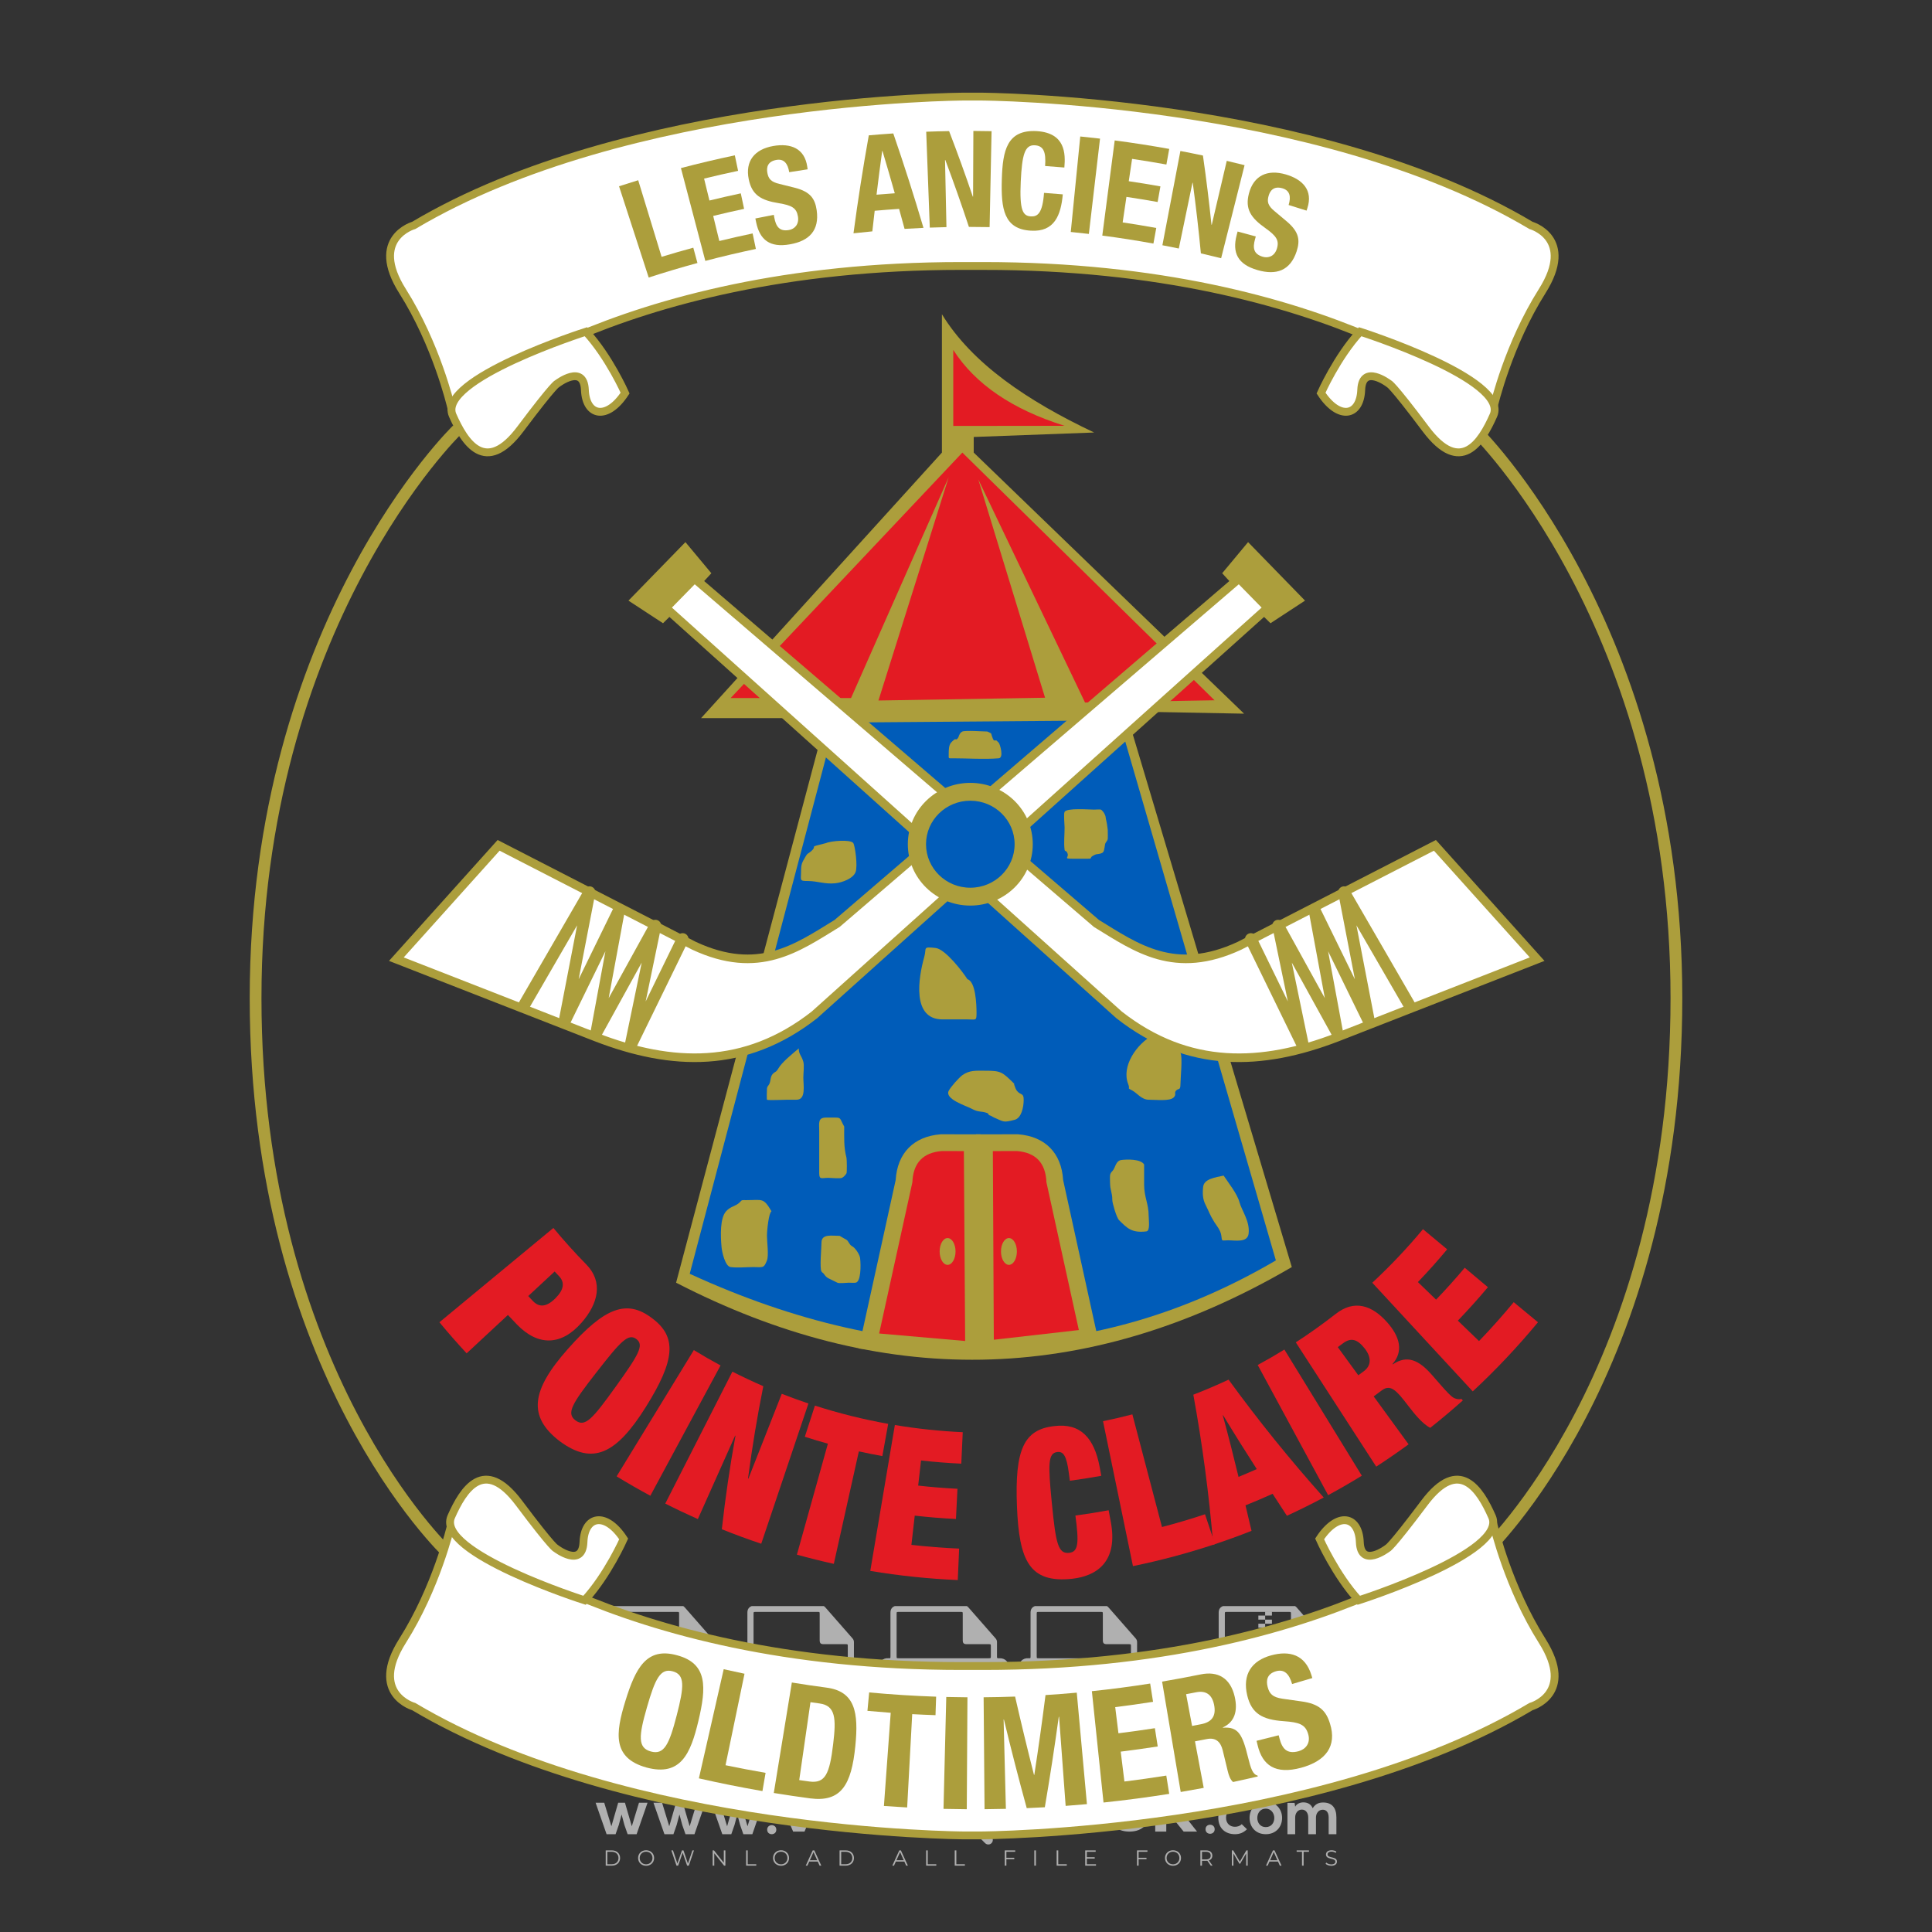 <?xml version="1.0" encoding="iso-8859-1"?>
<!-- Generator: Adobe Illustrator 24.3.0, SVG Export Plug-In . SVG Version: 6.00 Build 0)  -->
<svg version="1.1" id="Layer_1" xmlns="http://www.w3.org/2000/svg" xmlns:xlink="http://www.w3.org/1999/xlink" x="0px" y="0px"
	 viewBox="0 0 500 500" style="enable-background:new 0 0 500 500;" xml:space="preserve">
<rect x="0" y="0" width="500" height="500" fill="#333333" stroke="none"/>
<g id="watermark_1_">
	<g>
		<g id="watermark" style="opacity:0.61;">
			<g>
				<g>
					<g>
						<g>
							<polygon style="fill:#FFFFFF;" points="213.765,461.172 208.204,474.017 205.268,474.017 199.726,461.172 202.938,461.172 
								206.846,470.347 210.81,461.172 							"/>
						</g>
						<g>
							<path style="fill:#FFFFFF;" d="M223.507,469.741h-7.469c0.275,1.23,1.321,1.982,2.826,1.982c1.046,0,1.798-0.312,2.477-0.954
								l1.523,1.651c-0.917,1.046-2.294,1.597-4.074,1.597c-3.413,0-5.634-2.147-5.634-5.083c0-2.954,2.257-5.083,5.267-5.083
								c2.899,0,5.138,1.945,5.138,5.12C223.562,469.191,223.526,469.503,223.507,469.741 M216.002,468.071h4.863
								c-0.202-1.248-1.138-2.055-2.422-2.055C217.139,466.016,216.204,466.805,216.002,468.071"/>
						</g>
						<g>
							<path style="fill:#FFFFFF;" d="M224.735,468.934c0-2.973,2.294-5.083,5.505-5.083c2.074,0,3.707,0.899,4.423,2.514
								l-2.22,1.193c-0.532-0.936-1.321-1.358-2.221-1.358c-1.45,0-2.587,1.009-2.587,2.734c0,1.725,1.138,2.734,2.587,2.734
								c0.899,0,1.688-0.404,2.221-1.358l2.22,1.211c-0.716,1.578-2.349,2.495-4.423,2.495
								C227.029,474.017,224.735,471.907,224.735,468.934"/>
						</g>
						<g>
							<path style="fill:#FFFFFF;" d="M242.828,473.393c-0.587,0.422-1.45,0.624-2.331,0.624c-2.33,0-3.688-1.193-3.688-3.542
								v-4.055h-1.523v-2.202h1.523v-2.404h2.863v2.404h2.459v2.202h-2.459v4.019c0,0.844,0.458,1.303,1.229,1.303
								c0.422,0,0.844-0.128,1.156-0.367L242.828,473.393z"/>
						</g>
					</g>
					<g>
						<path style="fill:#FFFFFF;" d="M262.474,463.997v2.643c-0.238-0.018-0.422-0.037-0.642-0.037
							c-1.578,0-2.624,0.862-2.624,2.753v4.661h-2.863v-9.873h2.734v1.303C259.776,464.493,260.951,463.997,262.474,463.997"/>
					</g>
					<g>
						<path style="fill:#FFFFFF;" d="M263.299,472.53l1.009-2.239c1.083,0.789,2.697,1.339,4.239,1.339
							c1.762,0,2.477-0.587,2.477-1.376c0-2.404-7.469-0.752-7.469-5.524c0-2.184,1.762-4,5.413-4c1.615,0,3.267,0.385,4.459,1.138
							l-0.918,2.257c-1.193-0.679-2.422-1.009-3.56-1.009c-1.761,0-2.44,0.66-2.44,1.468c0,2.367,7.468,0.734,7.468,5.45
							c0,2.147-1.78,3.982-5.45,3.982C266.492,474.017,264.437,473.411,263.299,472.53"/>
					</g>
					<g>
						<path style="fill:#FFFFFF;" d="M285.428,469.741h-7.469c0.275,1.23,1.321,1.982,2.826,1.982c1.046,0,1.798-0.312,2.477-0.954
							l1.523,1.651c-0.918,1.046-2.294,1.597-4.074,1.597c-3.413,0-5.634-2.147-5.634-5.083c0-2.954,2.257-5.083,5.267-5.083
							c2.9,0,5.138,1.945,5.138,5.12C285.484,469.191,285.447,469.503,285.428,469.741 M277.923,468.071h4.863
							c-0.202-1.248-1.138-2.055-2.422-2.055C279.061,466.016,278.125,466.805,277.923,468.071"/>
					</g>
					<g>
						<path style="fill:#FFFFFF;" d="M297.007,469.741h-7.469c0.275,1.23,1.321,1.982,2.826,1.982c1.046,0,1.798-0.312,2.477-0.954
							l1.523,1.651c-0.918,1.046-2.294,1.597-4.074,1.597c-3.413,0-5.634-2.147-5.634-5.083c0-2.954,2.257-5.083,5.267-5.083
							c2.899,0,5.138,1.945,5.138,5.12C297.062,469.191,297.025,469.503,297.007,469.741 M289.501,468.071h4.863
							c-0.202-1.248-1.138-2.055-2.422-2.055C290.639,466.016,289.703,466.805,289.501,468.071"/>
					</g>
					<g>
						<polygon style="fill:#FFFFFF;" points="303.208,470.145 301.831,471.503 301.831,474.017 298.969,474.017 298.969,460.401 
							301.831,460.401 301.831,468.108 306.016,464.144 309.429,464.144 305.318,468.328 309.796,474.017 306.327,474.017 						"/>
					</g>
					<g>
						<path style="fill:#FFFFFF;" d="M256.601,475.359L256.601,475.359l-2.86-2.86c-0.435,0.508-0.953,0.943-1.534,1.284
							c-0.092,0.069-0.186,0.136-0.283,0.199l3.027,3.027c0.456,0.456,1.195,0.456,1.65,0
							C257.057,476.554,257.057,475.815,256.601,475.359"/>
					</g>
					<g>
						<path style="fill:#FFFFFF;" d="M249.984,463.244c0.221-0.173,0.495-0.281,0.797-0.281c0.042,0,0.083,0.002,0.124,0.006
							c-0.214-0.156-0.478-0.249-0.764-0.249c-0.395,0-0.744,0.18-0.981,0.458c-0.051,0-0.1,0.006-0.151,0.008
							c0.039-0.077,0.064-0.162,0.064-0.255c0-0.234-0.143-0.434-0.346-0.519c0.087,0.126,0.138,0.279,0.138,0.445
							c0,0.122-0.031,0.237-0.081,0.341c-2.811,0.201-5.03,2.539-5.03,5.4c0,2.993,2.426,5.42,5.42,5.42
							c2.993,0,5.42-2.426,5.42-5.42C254.595,465.879,252.593,463.635,249.984,463.244 M247.983,464.656
							c0.435,0,0.844,0.112,1.199,0.309c0.374-0.245,0.82-0.387,1.299-0.387c0.711,0,1.348,0.312,1.784,0.806
							c-0.435-0.379-1.004-0.61-1.627-0.61c-0.449,0-0.87,0.12-1.234,0.329c-0.079,0.046-0.156,0.096-0.229,0.15
							c-0.065-0.048-0.133-0.093-0.204-0.134c-0.369-0.219-0.8-0.344-1.26-0.344c-0.3,0-0.588,0.054-0.854,0.152
							C247.196,464.754,247.578,464.656,247.983,464.656 M251.772,469.098c0.115,0.305,0.181,0.634,0.181,0.979
							c0,1.534-1.244,2.777-2.778,2.777c-1.534,0-2.777-1.243-2.777-2.777c0-0.345,0.066-0.674,0.181-0.979
							c-0.62-0.382-1.035-1.064-1.035-1.846c0-1.197,0.971-2.168,2.168-2.168c0.565,0,1.078,0.218,1.463,0.572
							c0.386-0.354,0.899-0.572,1.464-0.572c1.197,0,2.168,0.971,2.168,2.168C252.807,468.034,252.392,468.716,251.772,469.098"/>
					</g>
					<g>
						<path style="fill:#FFFFFF;" d="M251.666,467.061c0,0.497-0.404,0.901-0.901,0.901c-0.497,0-0.901-0.404-0.901-0.901
							s0.404-0.901,0.901-0.901c0.101,0,0.197,0.017,0.287,0.047c-0.03,0.062-0.045,0.132-0.045,0.204
							c0,0.273,0.221,0.494,0.494,0.494c0.05,0,0.099-0.008,0.146-0.022C251.66,466.941,251.666,467,251.666,467.061"/>
					</g>
					<g>
						<path style="fill:#FFFFFF;" d="M248.255,467.061c0,0.376-0.305,0.681-0.681,0.681c-0.376,0-0.681-0.305-0.681-0.681
							s0.305-0.681,0.681-0.681c0.076,0,0.149,0.013,0.217,0.035c-0.023,0.047-0.034,0.1-0.034,0.155
							c0,0.206,0.167,0.374,0.374,0.374c0.038,0,0.075-0.006,0.11-0.017C248.25,466.97,248.255,467.015,248.255,467.061"/>
					</g>
					<g>
						<g>
							<g>
								<rect x="242.908" y="467.83" style="fill:#FFFFFF;" width="0.616" height="0.616"/>
							</g>
							<g>
								<rect x="254.827" y="467.83" style="fill:#FFFFFF;" width="0.616" height="0.616"/>
							</g>
							<g>
								<path style="fill:#FFFFFF;" d="M255.205,468.082h-0.14c0-3.248-2.642-5.89-5.89-5.89c-3.248,0-5.89,2.642-5.89,5.89h-0.14
									c0-1.611,0.627-3.125,1.766-4.264c1.139-1.139,2.653-1.766,4.264-1.766c1.611,0,3.125,0.627,4.264,1.766
									C254.578,464.957,255.205,466.471,255.205,468.082"/>
							</g>
						</g>
						<g>
							<rect x="248.868" y="461.814" style="fill:#FFFFFF;" width="0.616" height="0.616"/>
						</g>
						<g>
							<rect x="244.95" y="462.052" style="fill:#FFFFFF;" width="8.45" height="0.14"/>
						</g>
						<g>
							<path style="fill:#FFFFFF;" d="M245.174,462.15c0,0.108-0.088,0.196-0.196,0.196c-0.108,0-0.196-0.088-0.196-0.196
								c0-0.108,0.088-0.196,0.196-0.196C245.086,461.954,245.174,462.042,245.174,462.15"/>
						</g>
						<g>
							<path style="fill:#FFFFFF;" d="M253.596,462.15c0,0.108-0.088,0.196-0.196,0.196c-0.108,0-0.196-0.088-0.196-0.196
								c0-0.108,0.088-0.196,0.196-0.196C253.509,461.954,253.596,462.042,253.596,462.15"/>
						</g>
					</g>
				</g>
				<g>
					<path style="fill:#FFFFFF;" d="M314.356,473.409c0,1.559-2.364,1.559-2.364,0C311.993,471.851,314.356,471.851,314.356,473.409
						z"/>
				</g>
				<g>
					<g>
						<g>
							<path style="fill:#FFFFFF;" d="M161.739,466.549l1.772,6.088l1.855-6.088h2.215l-2.823,8.14h-2.33l-0.837-2.396l-0.722-2.708
								l-0.722,2.708l-0.837,2.396h-2.33l-2.839-8.14h2.231l1.855,6.088l1.756-6.088H161.739z"/>
						</g>
						<g>
							<path style="fill:#FFFFFF;" d="M176.713,466.549l1.772,6.088l1.855-6.088h2.215l-2.823,8.14h-2.33l-0.837-2.396l-0.722-2.708
								l-0.722,2.708l-0.837,2.396h-2.33l-2.839-8.14h2.231l1.855,6.088l1.756-6.088H176.713z"/>
						</g>
						<g>
							<path style="fill:#FFFFFF;" d="M191.687,466.549l1.772,6.088l1.855-6.088h2.215l-2.823,8.14h-2.33l-0.837-2.396l-0.722-2.708
								l-0.722,2.708l-0.837,2.396h-2.33l-2.839-8.14h2.231l1.855,6.088l1.756-6.088H191.687z"/>
						</g>
					</g>
					<g>
						<path style="fill:#FFFFFF;" d="M200.908,473.52c0,1.559-2.364,1.559-2.364,0C198.545,471.962,200.908,471.962,200.908,473.52z
							"/>
					</g>
					<g>
						<path style="fill:#FFFFFF;" d="M322.71,473.409c-0.935,0.919-1.919,1.28-3.117,1.28c-2.346,0-4.3-1.411-4.3-4.282
							s1.953-4.284,4.3-4.284c1.149,0,2.035,0.329,2.921,1.199l-1.264,1.329c-0.476-0.428-1.066-0.64-1.623-0.64
							c-1.346,0-2.33,0.985-2.33,2.396c0,1.542,1.05,2.362,2.297,2.362c0.64,0,1.28-0.18,1.772-0.672L322.71,473.409z"/>
					</g>
					<g>
						<path style="fill:#FFFFFF;" d="M331.805,470.472c0,2.33-1.591,4.217-4.217,4.217c-2.626,0-4.201-1.887-4.201-4.217
							c0-2.314,1.609-4.217,4.185-4.217C330.149,466.255,331.805,468.158,331.805,470.472z M325.389,470.472
							c0,1.231,0.739,2.38,2.199,2.38c1.46,0,2.199-1.149,2.199-2.38c0-1.215-0.854-2.396-2.199-2.396
							C326.144,468.077,325.389,469.258,325.389,470.472z"/>
					</g>
					<g>
						<path style="fill:#FFFFFF;" d="M338.572,474.689v-4.332c0-1.068-0.559-2.035-1.658-2.035c-1.082,0-1.722,0.967-1.722,2.035
							v4.332h-2.003v-8.107h1.855l0.148,0.985c0.426-0.82,1.362-1.116,2.133-1.116c0.969,0,1.937,0.394,2.396,1.51
							c0.723-1.149,1.658-1.478,2.708-1.478c2.297,0,3.43,1.412,3.43,3.84v4.365h-2.003v-4.365c0-1.066-0.442-1.97-1.526-1.97
							c-1.082,0-1.756,0.935-1.756,2.003v4.332H338.572z"/>
					</g>
				</g>
			</g>
		</g>
		<g style="opacity:0.61;">
			<g>
				<g>
					<path style="fill:#FFFFFF;" d="M345.988,431.299c-0.006-1.224-0.959-2.121-2.189-2.14c-0.924-0.014-0.832,0.12-0.834-0.867
						c-0.003-1.097-0.007-2.194,0.003-3.292c0.003-0.379-0.112-0.691-0.362-0.976c-2.342-2.668-4.678-5.342-7.019-8.011
						c-0.12-0.137-0.275-0.244-0.414-0.366c-6.214,0-12.427,0-18.641,0c-0.794,0.293-1.14,0.868-1.138,1.709
						c0.01,3.748,0.004,7.496,0.004,11.243c0,0.556-0.003,0.589-0.55,0.551c-1.497-0.102-2.516,0.986-2.497,2.492
						c0.044,3.476,0.013,6.953,0.014,10.429c0.001,1.58,0.867,2.443,2.45,2.449c0.582,0.002,0.582,0.002,0.582,0.6
						c0,2.219-0.001,4.438,0.001,6.657c0.001,1.192,0.58,1.771,1.768,1.771c8.013,0.001,16.027,0.001,24.04,0
						c1.168,0,1.755-0.583,1.757-1.745c0.002-2.256,0-4.512,0.001-6.768c0-0.512,0.002-0.511,0.52-0.515
						c0.271-0.002,0.541,0.008,0.809-0.058c0.996-0.246,1.69-1.044,1.694-2.069C346.003,438.696,346.005,434.997,345.988,431.299z
						 M317.537,417.162c5.337,0,10.674,0,16.01,0c0.548,0,0.554,0.007,0.554,0.561c0.001,2.243-0.001,4.486,0.001,6.73
						c0.001,0.811,0.249,1.059,1.06,1.059c1.91,0.001,3.821,0,5.731,0.001c0.458,0,0.479,0.021,0.481,0.483
						c0.003,0.887,0.002,1.775,0,2.662c-0.001,0.477-0.024,0.498-0.504,0.499c-3.895,0.001-7.79,0-11.684,0
						c-3.882,0-7.765,0-11.647,0c-0.55,0-0.552-0.001-0.552-0.561c-0.001-3.624-0.001-7.247,0-10.871
						C316.987,417.166,316.991,417.162,317.537,417.162z M340.822,451.579c-3.883,0.001-7.766,0-11.65,0c-3.871,0-7.742,0-11.613,0
						c-0.572,0-0.574-0.002-0.574-0.579c-0.001-1.997-0.001-3.994,0.001-5.991c0-0.464,0.023-0.486,0.478-0.487
						c7.803-0.001,15.607-0.001,23.41,0c0.478,0,0.499,0.02,0.499,0.503c0.002,1.997,0.001,3.994,0,5.991
						C341.375,451.574,341.37,451.579,340.822,451.579z"/>
				</g>
				<g>
					<g>
						<rect x="327.418" y="417.053" style="fill:#FFFFFF;" width="1.757" height="1.054"/>
					</g>
					<g>
						<rect x="325.662" y="418.107" style="fill:#FFFFFF;" width="1.757" height="1.054"/>
					</g>
					<g>
						<rect x="327.418" y="419.161" style="fill:#FFFFFF;" width="1.757" height="1.054"/>
					</g>
					<g>
						<rect x="325.662" y="420.215" style="fill:#FFFFFF;" width="1.757" height="1.054"/>
					</g>
					<g>
						<rect x="327.418" y="421.269" style="fill:#FFFFFF;" width="1.757" height="1.054"/>
					</g>
					<g>
						<rect x="325.662" y="422.323" style="fill:#FFFFFF;" width="1.757" height="1.054"/>
					</g>
					<g>
						<rect x="327.418" y="423.378" style="fill:#FFFFFF;" width="1.757" height="1.054"/>
					</g>
					<g>
						<rect x="325.662" y="424.432" style="fill:#FFFFFF;" width="1.757" height="1.054"/>
					</g>
					<g>
						<rect x="327.418" y="425.486" style="fill:#FFFFFF;" width="1.757" height="1.054"/>
					</g>
					<g>
						<rect x="325.662" y="426.54" style="fill:#FFFFFF;" width="1.757" height="1.054"/>
					</g>
					<g>
						<rect x="327.418" y="427.594" style="fill:#FFFFFF;" width="1.757" height="1.054"/>
					</g>
					<g>
						<rect x="325.662" y="428.648" style="fill:#FFFFFF;" width="1.757" height="1.054"/>
					</g>
				</g>
			</g>
			<g>
				<path style="fill:#FFFFFF;" d="M187.637,431.299c-0.006-1.224-0.959-2.121-2.189-2.14c-0.924-0.014-0.832,0.12-0.834-0.867
					c-0.003-1.097-0.007-2.194,0.003-3.292c0.003-0.379-0.112-0.691-0.362-0.976c-2.342-2.668-4.678-5.342-7.019-8.011
					c-0.12-0.137-0.275-0.244-0.414-0.366c-6.214,0-12.427,0-18.641,0c-0.794,0.293-1.14,0.868-1.138,1.709
					c0.01,3.748,0.004,7.496,0.004,11.243c0,0.556-0.003,0.589-0.55,0.551c-1.497-0.102-2.516,0.986-2.497,2.492
					c0.044,3.476,0.013,6.953,0.014,10.429c0.001,1.58,0.867,2.443,2.45,2.449c0.582,0.002,0.582,0.002,0.582,0.6
					c0,2.219-0.001,4.438,0.001,6.657c0.001,1.192,0.58,1.771,1.768,1.771c8.013,0.001,16.027,0.001,24.04,0
					c1.168,0,1.755-0.583,1.757-1.745c0.002-2.256,0-4.512,0.001-6.768c0-0.512,0.002-0.511,0.52-0.515
					c0.271-0.002,0.541,0.008,0.809-0.058c0.996-0.246,1.69-1.044,1.694-2.069C187.652,438.696,187.655,434.997,187.637,431.299z
					 M159.187,417.162c5.337,0,10.674,0,16.01,0c0.548,0,0.554,0.007,0.554,0.561c0.001,2.243-0.001,4.486,0.001,6.73
					c0.001,0.811,0.249,1.059,1.06,1.059c1.91,0.001,3.821,0,5.731,0.001c0.458,0,0.479,0.021,0.481,0.483
					c0.003,0.887,0.002,1.775,0,2.662c-0.001,0.477-0.024,0.498-0.504,0.499c-3.895,0.001-7.79,0-11.684,0
					c-3.882,0-7.765,0-11.647,0c-0.55,0-0.552-0.001-0.552-0.561c-0.001-3.624-0.001-7.247,0-10.871
					C158.636,417.166,158.64,417.162,159.187,417.162z M182.472,451.579c-3.883,0.001-7.766,0-11.65,0c-3.871,0-7.742,0-11.613,0
					c-0.572,0-0.574-0.002-0.574-0.579c-0.001-1.997-0.001-3.994,0.001-5.991c0-0.464,0.023-0.486,0.478-0.487
					c7.803-0.001,15.607-0.001,23.41,0c0.478,0,0.499,0.02,0.499,0.503c0.002,1.997,0.001,3.994,0,5.991
					C183.024,451.574,183.019,451.579,182.472,451.579z"/>
			</g>
			<g>
				<path style="fill:#FFFFFF;" d="M159.779,440.669v-7.897h2.779c0.375,0,0.726,0.061,1.053,0.182
					c0.327,0.121,0.612,0.292,0.855,0.513c0.242,0.221,0.434,0.483,0.573,0.789c0.14,0.305,0.21,0.642,0.21,1.009
					c0,0.375-0.07,0.715-0.21,1.02c-0.14,0.305-0.331,0.568-0.573,0.789c-0.243,0.221-0.528,0.392-0.855,0.513
					c-0.327,0.121-0.678,0.182-1.053,0.182h-1.29v2.901H159.779z M162.58,436.356c0.39,0,0.684-0.111,0.882-0.331
					c0.199-0.22,0.298-0.474,0.298-0.761c0-0.14-0.024-0.276-0.072-0.408c-0.048-0.132-0.121-0.248-0.221-0.347
					c-0.099-0.099-0.223-0.178-0.37-0.237c-0.147-0.059-0.32-0.089-0.518-0.089h-1.312v2.173H162.58z"/>
				<path style="fill:#FFFFFF;" d="M166.308,432.771h1.731l3.177,5.294h0.088l-0.088-1.522v-3.772h1.478v7.897h-1.566l-3.353-5.592
					h-0.088l0.088,1.522v4.07h-1.467V432.771z"/>
				<path style="fill:#FFFFFF;" d="M177.922,436.334h3.872c0.022,0.089,0.04,0.195,0.055,0.32c0.014,0.125,0.022,0.25,0.022,0.375
					c0,0.507-0.077,0.985-0.231,1.434c-0.154,0.449-0.397,0.849-0.728,1.202c-0.353,0.375-0.776,0.666-1.268,0.871
					c-0.493,0.206-1.055,0.309-1.688,0.309c-0.574,0-1.114-0.103-1.622-0.309c-0.507-0.206-0.948-0.492-1.323-0.86
					c-0.375-0.367-0.673-0.803-0.894-1.307c-0.221-0.504-0.331-1.053-0.331-1.649c0-0.595,0.11-1.145,0.331-1.649
					c0.221-0.504,0.518-0.939,0.894-1.307c0.375-0.367,0.816-0.654,1.323-0.86c0.507-0.206,1.048-0.309,1.622-0.309
					c0.64,0,1.211,0.11,1.715,0.331c0.504,0.221,0.935,0.526,1.296,0.915l-1.025,1.004c-0.258-0.272-0.544-0.48-0.861-0.623
					c-0.316-0.143-0.695-0.215-1.136-0.215c-0.361,0-0.703,0.065-1.026,0.193c-0.324,0.129-0.607,0.311-0.85,0.546
					c-0.242,0.235-0.436,0.52-0.579,0.855c-0.143,0.335-0.215,0.708-0.215,1.119c0,0.412,0.072,0.785,0.215,1.12
					c0.143,0.335,0.338,0.62,0.584,0.855c0.246,0.235,0.531,0.418,0.855,0.546c0.323,0.129,0.669,0.193,1.037,0.193
					c0.419,0,0.773-0.061,1.064-0.182c0.29-0.121,0.538-0.278,0.744-0.469c0.148-0.132,0.275-0.3,0.381-0.502
					c0.106-0.202,0.189-0.428,0.248-0.678h-2.482V436.334z"/>
			</g>
			<g>
				<path style="fill:#FFFFFF;" d="M224.019,431.299c-0.006-1.224-0.959-2.121-2.189-2.14c-0.924-0.014-0.832,0.12-0.834-0.867
					c-0.003-1.097-0.007-2.194,0.003-3.292c0.003-0.379-0.112-0.691-0.362-0.976c-2.342-2.668-4.678-5.342-7.019-8.011
					c-0.12-0.137-0.275-0.244-0.414-0.366c-6.214,0-12.427,0-18.641,0c-0.794,0.293-1.14,0.868-1.138,1.709
					c0.01,3.748,0.004,7.496,0.004,11.243c0,0.556-0.003,0.589-0.55,0.551c-1.497-0.102-2.516,0.986-2.497,2.492
					c0.044,3.476,0.013,6.953,0.014,10.429c0.001,1.58,0.867,2.443,2.45,2.449c0.582,0.002,0.582,0.002,0.582,0.6
					c0,2.219-0.001,4.438,0.001,6.657c0.001,1.192,0.58,1.771,1.768,1.771c8.013,0.001,16.027,0.001,24.04,0
					c1.168,0,1.755-0.583,1.757-1.745c0.002-2.256,0-4.512,0.001-6.768c0-0.512,0.002-0.511,0.52-0.515
					c0.271-0.002,0.541,0.008,0.809-0.058c0.997-0.246,1.69-1.044,1.694-2.069C224.034,438.696,224.036,434.997,224.019,431.299z
					 M195.568,417.162c5.337,0,10.674,0,16.01,0c0.548,0,0.554,0.007,0.554,0.561c0.001,2.243-0.001,4.486,0.001,6.73
					c0.001,0.811,0.249,1.059,1.06,1.059c1.91,0.001,3.821,0,5.731,0.001c0.458,0,0.479,0.021,0.481,0.483
					c0.003,0.887,0.002,1.775,0,2.662c-0.001,0.477-0.024,0.498-0.504,0.499c-3.895,0.001-7.79,0-11.684,0
					c-3.882,0-7.765,0-11.647,0c-0.55,0-0.552-0.001-0.552-0.561c-0.001-3.624-0.001-7.247,0-10.871
					C195.018,417.166,195.022,417.162,195.568,417.162z M218.854,451.579c-3.883,0.001-7.766,0-11.65,0c-3.871,0-7.742,0-11.613,0
					c-0.572,0-0.574-0.002-0.574-0.579c-0.001-1.997-0.001-3.994,0.001-5.991c0-0.464,0.023-0.486,0.478-0.487
					c7.803-0.001,15.607-0.001,23.41,0c0.478,0,0.499,0.02,0.499,0.503c0.002,1.997,0.001,3.994,0,5.991
					C219.406,451.574,219.401,451.579,218.854,451.579z"/>
			</g>
			<g>
				<path style="fill:#FFFFFF;" d="M205.111,432.771h1.699l2.967,7.897h-1.644l-0.651-1.886h-3.044l-0.651,1.886h-1.643
					L205.111,432.771z M206.997,437.415l-0.706-1.974l-0.287-0.96h-0.088l-0.287,0.96l-0.706,1.974H206.997z"/>
				<path style="fill:#FFFFFF;" d="M211.331,434.536c-0.125,0-0.245-0.024-0.359-0.072c-0.114-0.048-0.213-0.114-0.298-0.199
					c-0.084-0.084-0.151-0.182-0.198-0.292c-0.048-0.11-0.072-0.232-0.072-0.364s0.024-0.254,0.072-0.364
					c0.048-0.11,0.114-0.208,0.198-0.292c0.084-0.084,0.184-0.151,0.298-0.198c0.114-0.048,0.233-0.072,0.359-0.072
					c0.257,0,0.478,0.09,0.662,0.27c0.184,0.181,0.276,0.399,0.276,0.656s-0.092,0.476-0.276,0.656
					C211.809,434.446,211.589,434.536,211.331,434.536z M210.615,440.669v-5.404h1.445v5.404H210.615z"/>
			</g>
			<g>
				<path style="fill:#FFFFFF;" d="M261.044,431.299c-0.006-1.224-0.959-2.121-2.189-2.14c-0.924-0.014-0.832,0.12-0.834-0.867
					c-0.003-1.097-0.007-2.194,0.003-3.292c0.003-0.379-0.112-0.691-0.362-0.976c-2.342-2.668-4.678-5.342-7.019-8.011
					c-0.12-0.137-0.275-0.244-0.414-0.366c-6.214,0-12.427,0-18.641,0c-0.794,0.293-1.14,0.868-1.138,1.709
					c0.01,3.748,0.004,7.496,0.004,11.243c0,0.556-0.003,0.589-0.55,0.551c-1.497-0.102-2.516,0.986-2.497,2.492
					c0.044,3.476,0.013,6.953,0.014,10.429c0.001,1.58,0.867,2.443,2.45,2.449c0.582,0.002,0.582,0.002,0.582,0.6
					c0,2.219-0.001,4.438,0.001,6.657c0.001,1.192,0.58,1.771,1.768,1.771c8.013,0.001,16.027,0.001,24.04,0
					c1.168,0,1.755-0.583,1.757-1.745c0.002-2.256,0-4.512,0.001-6.768c0-0.512,0.002-0.511,0.52-0.515
					c0.271-0.002,0.541,0.008,0.809-0.058c0.996-0.246,1.69-1.044,1.694-2.069C261.059,438.696,261.061,434.997,261.044,431.299z
					 M232.593,417.162c5.337,0,10.674,0,16.01,0c0.548,0,0.554,0.007,0.554,0.561c0.001,2.243-0.001,4.486,0.001,6.73
					c0.001,0.811,0.249,1.059,1.06,1.059c1.91,0.001,3.821,0,5.731,0.001c0.458,0,0.479,0.021,0.481,0.483
					c0.003,0.887,0.002,1.775,0,2.662c-0.001,0.477-0.024,0.498-0.504,0.499c-3.895,0.001-7.79,0-11.684,0
					c-3.882,0-7.765,0-11.647,0c-0.55,0-0.552-0.001-0.552-0.561c-0.001-3.624-0.001-7.247,0-10.871
					C232.042,417.166,232.047,417.162,232.593,417.162z M255.878,451.579c-3.883,0.001-7.766,0-11.65,0c-3.871,0-7.742,0-11.613,0
					c-0.572,0-0.574-0.002-0.574-0.579c-0.001-1.997-0.001-3.994,0.001-5.991c0-0.464,0.023-0.486,0.478-0.487
					c7.803-0.001,15.607-0.001,23.41,0c0.478,0,0.499,0.02,0.499,0.503c0.002,1.997,0.001,3.994,0,5.991
					C256.431,451.574,256.426,451.579,255.878,451.579z"/>
			</g>
			<g>
				<path style="fill:#FFFFFF;" d="M236.361,440.845c-0.338,0-0.662-0.048-0.971-0.143c-0.309-0.095-0.592-0.239-0.849-0.43
					c-0.257-0.191-0.481-0.425-0.673-0.7c-0.191-0.276-0.342-0.597-0.452-0.965l1.401-0.551c0.103,0.397,0.283,0.726,0.54,0.987
					c0.257,0.261,0.596,0.392,1.015,0.392c0.154,0,0.303-0.02,0.447-0.061c0.143-0.04,0.272-0.099,0.386-0.176
					s0.204-0.175,0.27-0.292c0.066-0.118,0.099-0.254,0.099-0.408c0-0.147-0.026-0.279-0.077-0.397
					c-0.051-0.117-0.138-0.227-0.259-0.331c-0.121-0.103-0.28-0.202-0.475-0.298c-0.195-0.095-0.435-0.195-0.722-0.298l-0.485-0.176
					c-0.213-0.073-0.429-0.173-0.645-0.298c-0.217-0.125-0.413-0.276-0.59-0.452c-0.177-0.176-0.322-0.384-0.436-0.623
					c-0.114-0.239-0.171-0.509-0.171-0.81c0-0.309,0.06-0.597,0.182-0.866c0.121-0.268,0.294-0.503,0.518-0.706
					c0.224-0.202,0.492-0.36,0.805-0.474s0.66-0.171,1.042-0.171c0.397,0,0.74,0.053,1.031,0.16
					c0.291,0.107,0.537,0.243,0.739,0.408c0.202,0.165,0.366,0.348,0.491,0.546c0.125,0.199,0.217,0.386,0.276,0.563l-1.312,0.551
					c-0.074-0.221-0.208-0.419-0.402-0.596c-0.195-0.176-0.462-0.265-0.8-0.265c-0.324,0-0.592,0.075-0.805,0.226
					c-0.213,0.151-0.32,0.348-0.32,0.59c0,0.235,0.103,0.436,0.309,0.601c0.206,0.165,0.533,0.325,0.982,0.48l0.497,0.165
					c0.316,0.111,0.605,0.237,0.866,0.381c0.261,0.143,0.485,0.314,0.673,0.513c0.187,0.199,0.331,0.425,0.43,0.678
					c0.1,0.254,0.149,0.546,0.149,0.877c0,0.412-0.083,0.767-0.248,1.064c-0.165,0.298-0.377,0.542-0.634,0.734
					c-0.258,0.191-0.548,0.335-0.872,0.43C236.986,440.797,236.67,440.845,236.361,440.845z"/>
				<path style="fill:#FFFFFF;" d="M239.516,432.771h1.61l1.633,4.754l0.287,1.015h0.088l0.309-1.015l1.699-4.754h1.61l-2.879,7.897
					h-1.566L239.516,432.771z"/>
				<path style="fill:#FFFFFF;" d="M251.097,436.334h3.871c0.022,0.089,0.04,0.195,0.055,0.32c0.015,0.125,0.023,0.25,0.023,0.375
					c0,0.507-0.078,0.985-0.232,1.434c-0.154,0.449-0.397,0.849-0.728,1.202c-0.353,0.375-0.775,0.666-1.268,0.871
					c-0.493,0.206-1.055,0.309-1.688,0.309c-0.574,0-1.114-0.103-1.621-0.309c-0.507-0.206-0.949-0.492-1.324-0.86
					c-0.375-0.367-0.673-0.803-0.894-1.307c-0.22-0.504-0.331-1.053-0.331-1.649c0-0.595,0.11-1.145,0.331-1.649
					c0.221-0.504,0.518-0.939,0.894-1.307c0.375-0.367,0.816-0.654,1.324-0.86c0.507-0.206,1.047-0.309,1.621-0.309
					c0.64,0,1.211,0.11,1.715,0.331c0.504,0.221,0.936,0.526,1.296,0.915l-1.026,1.004c-0.257-0.272-0.544-0.48-0.861-0.623
					c-0.316-0.143-0.694-0.215-1.136-0.215c-0.36,0-0.702,0.065-1.026,0.193c-0.323,0.129-0.607,0.311-0.849,0.546
					c-0.243,0.235-0.436,0.52-0.579,0.855c-0.143,0.335-0.215,0.708-0.215,1.119c0,0.412,0.072,0.785,0.215,1.12
					c0.143,0.335,0.338,0.62,0.585,0.855c0.246,0.235,0.531,0.418,0.854,0.546c0.324,0.129,0.669,0.193,1.037,0.193
					c0.419,0,0.774-0.061,1.064-0.182c0.29-0.121,0.539-0.278,0.745-0.469c0.147-0.132,0.274-0.3,0.38-0.502
					c0.107-0.202,0.189-0.428,0.248-0.678h-2.482V436.334z"/>
			</g>
			<g>
				<path style="fill:#FFFFFF;" d="M297.3,431.299c-0.006-1.224-0.959-2.121-2.189-2.14c-0.924-0.014-0.832,0.12-0.834-0.867
					c-0.003-1.097-0.007-2.194,0.003-3.292c0.003-0.379-0.112-0.691-0.362-0.976c-2.342-2.668-4.678-5.342-7.019-8.011
					c-0.12-0.137-0.275-0.244-0.414-0.366c-6.214,0-12.427,0-18.641,0c-0.794,0.293-1.14,0.868-1.138,1.709
					c0.01,3.748,0.004,7.496,0.004,11.243c0,0.556-0.003,0.589-0.55,0.551c-1.497-0.102-2.516,0.986-2.497,2.492
					c0.044,3.476,0.013,6.953,0.014,10.429c0.001,1.58,0.867,2.443,2.45,2.449c0.582,0.002,0.582,0.002,0.582,0.6
					c0,2.219-0.001,4.438,0.001,6.657c0.001,1.192,0.58,1.771,1.768,1.771c8.013,0.001,16.027,0.001,24.04,0
					c1.168,0,1.755-0.583,1.757-1.745c0.002-2.256,0-4.512,0.001-6.768c0-0.512,0.002-0.511,0.52-0.515
					c0.271-0.002,0.541,0.008,0.809-0.058c0.996-0.246,1.69-1.044,1.694-2.069C297.315,438.696,297.318,434.997,297.3,431.299z
					 M268.85,417.162c5.337,0,10.674,0,16.01,0c0.548,0,0.554,0.007,0.554,0.561c0.001,2.243-0.001,4.486,0.001,6.73
					c0.001,0.811,0.249,1.059,1.06,1.059c1.91,0.001,3.821,0,5.731,0.001c0.458,0,0.479,0.021,0.481,0.483
					c0.003,0.887,0.002,1.775,0,2.662c-0.001,0.477-0.024,0.498-0.504,0.499c-3.895,0.001-7.79,0-11.684,0
					c-3.882,0-7.765,0-11.647,0c-0.55,0-0.552-0.001-0.552-0.561c-0.001-3.624-0.001-7.247,0-10.871
					C268.299,417.166,268.303,417.162,268.85,417.162z M292.135,451.579c-3.883,0.001-7.766,0-11.65,0c-3.871,0-7.742,0-11.613,0
					c-0.572,0-0.574-0.002-0.574-0.579c-0.001-1.997-0.001-3.994,0.001-5.991c0-0.464,0.023-0.486,0.478-0.487
					c7.803-0.001,15.607-0.001,23.41,0c0.478,0,0.499,0.02,0.499,0.503c0.001,1.997,0.001,3.994,0,5.991
					C292.687,451.574,292.682,451.579,292.135,451.579z"/>
			</g>
			<g>
				<path style="fill:#FFFFFF;" d="M272.966,434.183v1.831h3.165v1.412h-3.165v1.831h3.518v1.412h-5.007v-7.897h5.007v1.412H272.966
					z"/>
				<path style="fill:#FFFFFF;" d="M277.852,440.669v-7.897h2.779c0.375,0,0.726,0.061,1.053,0.182
					c0.327,0.121,0.612,0.292,0.855,0.513c0.243,0.221,0.434,0.483,0.574,0.789c0.14,0.305,0.209,0.642,0.209,1.009
					c0,0.375-0.07,0.715-0.209,1.02c-0.14,0.305-0.331,0.568-0.574,0.789c-0.243,0.221-0.528,0.392-0.855,0.513
					c-0.327,0.121-0.678,0.182-1.053,0.182h-1.29v2.901H277.852z M280.653,436.356c0.389,0,0.684-0.111,0.882-0.331
					c0.199-0.22,0.298-0.474,0.298-0.761c0-0.14-0.024-0.276-0.072-0.408c-0.048-0.132-0.121-0.248-0.221-0.347
					c-0.099-0.099-0.222-0.178-0.37-0.237c-0.147-0.059-0.32-0.089-0.518-0.089h-1.312v2.173H280.653z"/>
				<path style="fill:#FFFFFF;" d="M286.797,440.845c-0.338,0-0.662-0.048-0.971-0.143c-0.309-0.095-0.592-0.239-0.849-0.43
					c-0.257-0.191-0.482-0.425-0.673-0.7c-0.191-0.276-0.342-0.597-0.452-0.965l1.401-0.551c0.103,0.397,0.283,0.726,0.541,0.987
					c0.257,0.261,0.595,0.392,1.015,0.392c0.154,0,0.303-0.02,0.447-0.061c0.143-0.04,0.272-0.099,0.386-0.176
					c0.114-0.077,0.204-0.175,0.27-0.292c0.066-0.118,0.1-0.254,0.1-0.408c0-0.147-0.026-0.279-0.077-0.397
					c-0.051-0.117-0.138-0.227-0.259-0.331c-0.121-0.103-0.279-0.202-0.474-0.298c-0.195-0.095-0.436-0.195-0.723-0.298
					l-0.485-0.176c-0.213-0.073-0.428-0.173-0.645-0.298c-0.217-0.125-0.414-0.276-0.59-0.452c-0.176-0.176-0.322-0.384-0.436-0.623
					c-0.114-0.239-0.171-0.509-0.171-0.81c0-0.309,0.061-0.597,0.182-0.866c0.121-0.268,0.294-0.503,0.518-0.706
					c0.224-0.202,0.493-0.36,0.805-0.474c0.312-0.114,0.66-0.171,1.042-0.171c0.397,0,0.741,0.053,1.031,0.16
					c0.29,0.107,0.537,0.243,0.739,0.408c0.202,0.165,0.365,0.348,0.491,0.546c0.125,0.199,0.217,0.386,0.276,0.563l-1.312,0.551
					c-0.074-0.221-0.208-0.419-0.403-0.596c-0.195-0.176-0.462-0.265-0.799-0.265c-0.324,0-0.592,0.075-0.805,0.226
					c-0.213,0.151-0.32,0.348-0.32,0.59c0,0.235,0.103,0.436,0.309,0.601c0.206,0.165,0.533,0.325,0.982,0.48l0.496,0.165
					c0.316,0.111,0.605,0.237,0.866,0.381c0.261,0.143,0.485,0.314,0.673,0.513c0.187,0.199,0.331,0.425,0.43,0.678
					c0.099,0.254,0.149,0.546,0.149,0.877c0,0.412-0.083,0.767-0.248,1.064c-0.165,0.298-0.377,0.542-0.634,0.734
					c-0.258,0.191-0.548,0.335-0.872,0.43C287.422,440.797,287.105,440.845,286.797,440.845z"/>
			</g>
			<g>
				<path style="fill:#FFFFFF;" d="M321.394,439.168l4.004-4.985h-3.827v-1.412h5.559v1.5l-3.96,4.985h4.004v1.412h-5.779V439.168z"
					/>
				<path style="fill:#FFFFFF;" d="M328.409,432.771h1.489v7.897h-1.489V432.771z"/>
				<path style="fill:#FFFFFF;" d="M331.486,440.669v-7.897h2.779c0.375,0,0.726,0.061,1.053,0.182
					c0.327,0.121,0.612,0.292,0.855,0.513s0.434,0.483,0.574,0.789c0.14,0.305,0.209,0.642,0.209,1.009
					c0,0.375-0.07,0.715-0.209,1.02c-0.14,0.305-0.331,0.568-0.574,0.789c-0.243,0.221-0.528,0.392-0.855,0.513
					c-0.327,0.121-0.678,0.182-1.053,0.182h-1.29v2.901H331.486z M334.288,436.356c0.389,0,0.684-0.111,0.882-0.331
					c0.199-0.22,0.298-0.474,0.298-0.761c0-0.14-0.024-0.276-0.072-0.408c-0.048-0.132-0.121-0.248-0.221-0.347
					c-0.099-0.099-0.222-0.178-0.37-0.237c-0.147-0.059-0.32-0.089-0.518-0.089h-1.312v2.173H334.288z"/>
			</g>
		</g>
		<g style="opacity:0.61;">
			<path style="fill:#FFFFFF;" d="M300.133,433.27h9.067v2.242h-9.067V433.27z M300.133,437.136h9.067v2.243h-9.067V437.136z"/>
		</g>
	</g>
	<g style="opacity:0.61;">
		<path style="fill:#FFFFFF;" d="M156.756,478.878h1.607c1.263,0,2.114,0.812,2.114,1.974c0,1.161-0.851,1.973-2.114,1.973h-1.607
			V478.878z M158.34,482.464c1.049,0,1.725-0.665,1.725-1.612c0-0.947-0.677-1.613-1.725-1.613h-1.167v3.225H158.34z"/>
		<path style="fill:#FFFFFF;" d="M165.139,480.851c0-1.15,0.879-2.007,2.075-2.007c1.184,0,2.069,0.851,2.069,2.007
			c0,1.156-0.885,2.007-2.069,2.007C166.019,482.858,165.139,482.002,165.139,480.851z M168.866,480.851
			c0-0.942-0.705-1.635-1.652-1.635c-0.953,0-1.663,0.693-1.663,1.635c0,0.941,0.71,1.635,1.663,1.635
			C168.162,482.486,168.866,481.793,168.866,480.851z"/>
		<path style="fill:#FFFFFF;" d="M179.596,478.878l-1.331,3.947h-0.44l-1.156-3.366l-1.161,3.366h-0.434l-1.331-3.947h0.429
			l1.139,3.394l1.178-3.394h0.389l1.161,3.411l1.156-3.411H179.596z"/>
		<path style="fill:#FFFFFF;" d="M187.731,478.878v3.947h-0.344l-2.537-3.202v3.202h-0.417v-3.947h0.344l2.543,3.203v-3.203H187.731
			z"/>
		<path style="fill:#FFFFFF;" d="M193.093,478.878h0.417v3.586h2.21v0.361h-2.627V478.878z"/>
		<path style="fill:#FFFFFF;" d="M200.061,480.851c0-1.15,0.879-2.007,2.075-2.007c1.184,0,2.069,0.851,2.069,2.007
			c0,1.156-0.885,2.007-2.069,2.007C200.941,482.858,200.061,482.002,200.061,480.851z M203.788,480.851
			c0-0.942-0.705-1.635-1.652-1.635c-0.953,0-1.663,0.693-1.663,1.635c0,0.941,0.71,1.635,1.663,1.635
			C203.083,482.486,203.788,481.793,203.788,480.851z"/>
		<path style="fill:#FFFFFF;" d="M211.636,481.77h-2.199l-0.474,1.054h-0.434l1.804-3.947h0.412l1.804,3.947h-0.44L211.636,481.77z
			 M211.484,481.432l-0.947-2.12l-0.947,2.12H211.484z"/>
		<path style="fill:#FFFFFF;" d="M217.28,478.878h1.607c1.263,0,2.114,0.812,2.114,1.974c0,1.161-0.851,1.973-2.114,1.973h-1.607
			V478.878z M218.864,482.464c1.049,0,1.725-0.665,1.725-1.612c0-0.947-0.677-1.613-1.725-1.613h-1.167v3.225H218.864z"/>
		<path style="fill:#FFFFFF;" d="M234.041,481.77h-2.199l-0.474,1.054h-0.434l1.804-3.947h0.412l1.804,3.947h-0.44L234.041,481.77z
			 M233.889,481.432l-0.947-2.12l-0.947,2.12H233.889z"/>
		<path style="fill:#FFFFFF;" d="M239.685,478.878h0.417v3.586h2.21v0.361h-2.627V478.878z"/>
		<path style="fill:#FFFFFF;" d="M247.082,478.878h0.417v3.586h2.21v0.361h-2.627V478.878z"/>
		<path style="fill:#FFFFFF;" d="M260.449,479.239v1.551h2.041v0.361h-2.041v1.675h-0.417v-3.947h2.706v0.361H260.449z"/>
		<path style="fill:#FFFFFF;" d="M267.678,478.878h0.417v3.947h-0.417V478.878z"/>
		<path style="fill:#FFFFFF;" d="M273.456,478.878h0.417v3.586h2.21v0.361h-2.627V478.878z"/>
		<path style="fill:#FFFFFF;" d="M283.644,482.464v0.361h-2.791v-3.947h2.706v0.361h-2.289v1.404h2.041v0.355h-2.041v1.466H283.644z
			"/>
		<path style="fill:#FFFFFF;" d="M294.672,479.239v1.551h2.041v0.361h-2.041v1.675h-0.417v-3.947h2.706v0.361H294.672z"/>
		<path style="fill:#FFFFFF;" d="M301.5,480.851c0-1.15,0.879-2.007,2.075-2.007c1.184,0,2.069,0.851,2.069,2.007
			c0,1.156-0.885,2.007-2.069,2.007C302.379,482.858,301.5,482.002,301.5,480.851z M305.226,480.851
			c0-0.942-0.705-1.635-1.652-1.635c-0.953,0-1.663,0.693-1.663,1.635c0,0.941,0.71,1.635,1.663,1.635
			C304.522,482.486,305.226,481.793,305.226,480.851z"/>
		<path style="fill:#FFFFFF;" d="M313.351,482.825l-0.902-1.269c-0.102,0.011-0.203,0.017-0.316,0.017h-1.06v1.252h-0.417v-3.947
			h1.477c1.004,0,1.613,0.507,1.613,1.353c0,0.62-0.327,1.054-0.902,1.24l0.964,1.353H313.351z M313.328,480.231
			c0-0.632-0.417-0.992-1.207-0.992h-1.048v1.979h1.048C312.911,481.218,313.328,480.851,313.328,480.231z"/>
		<path style="fill:#FFFFFF;" d="M322.907,478.878v3.947h-0.4v-3.158l-1.551,2.656h-0.197l-1.551-2.639v3.14h-0.4v-3.947h0.344
			l1.714,2.926l1.697-2.926H322.907z"/>
		<path style="fill:#FFFFFF;" d="M330.744,481.77h-2.199l-0.473,1.054h-0.434l1.804-3.947h0.411l1.804,3.947h-0.44L330.744,481.77z
			 M330.592,481.432l-0.947-2.12l-0.947,2.12H330.592z"/>
		<path style="fill:#FFFFFF;" d="M336.957,479.239h-1.387v-0.361h3.192v0.361h-1.387v3.586h-0.417V479.239z"/>
		<path style="fill:#FFFFFF;" d="M343.063,482.346l0.164-0.321c0.282,0.276,0.784,0.479,1.302,0.479c0.739,0,1.06-0.31,1.06-0.699
			c0-1.083-2.43-0.417-2.43-1.877c0-0.581,0.451-1.083,1.455-1.083c0.446,0,0.908,0.13,1.224,0.35l-0.141,0.333
			c-0.338-0.22-0.733-0.327-1.083-0.327c-0.722,0-1.043,0.321-1.043,0.716c0,1.083,2.43,0.429,2.43,1.866
			c0,0.581-0.462,1.077-1.472,1.077C343.937,482.858,343.356,482.65,343.063,482.346z"/>
	</g>
</g>
<g>
</g>
<g>
	<path style="fill-rule:evenodd;clip-rule:evenodd;fill:none;stroke:#AC9E3C;stroke-width:3.043;stroke-miterlimit:22.926;" d="
		M118.313,111.222c0,0-52.168,50.356-52.168,147.084c0,96.727,49.632,143.461,49.632,143.461"/>
	<path style="fill-rule:evenodd;clip-rule:evenodd;fill:none;stroke:#AC9E3C;stroke-width:3.043;stroke-miterlimit:22.926;" d="
		M381.687,111.222c0,0,52.168,50.356,52.168,147.084c0,96.727-49.632,143.461-49.632,143.461"/>
	<g>
		<path style="fill-rule:evenodd;clip-rule:evenodd;fill:#AC9E3C;" d="M243.768,81.325c0,11.932,0,23.87,0,35.805
			c-20.776,22.904-41.553,45.812-62.328,68.722c10.78,0,21.56,0,32.34,0c-12.935,48.701-25.873,97.408-38.806,146.108
			c52.353,26.998,105.417,27.482,159.344-4.043c-14.311-47.93-28.615-95.862-42.927-143.793c10.194,0.19,20.382,0.379,30.576,0.573
			c-23.329-22.521-46.646-45.043-69.968-67.566c0-1.345,0-2.696,0-4.041c10.388-0.387,20.774-0.775,31.159-1.158
			C265.91,103.755,251.603,94.125,243.768,81.325z"/>
		<path style="fill-rule:evenodd;clip-rule:evenodd;fill:#E31B23;" d="M246.704,90.565c0,6.556,0,13.112,0,19.669
			c9.605-0.014,19.206-0.024,28.811-0.034C261.993,105.963,252.388,99.42,246.704,90.565"/>
		<polygon style="fill-rule:evenodd;clip-rule:evenodd;fill:#E31B23;" points="249.056,117.13 314.323,181.234 280.804,181.811 
			253.174,124.06 270.461,180.573 227.343,181.291 245.529,123.482 220.247,180.654 189.085,180.654 		"/>
		<path style="fill-rule:evenodd;clip-rule:evenodd;fill:#005CB9;" d="M289.627,186.429l-73.497,0.578
			c-12.542,47.547-25.086,95.097-37.63,142.648c54.486,25.031,105.052,23.869,151.694-3.464L289.627,186.429z"/>
		<g>
			<path style="fill-rule:evenodd;clip-rule:evenodd;fill:#E31B23;" d="M254.765,295.732l8.492-0.016l0.085,0.007
				c5.912,0.467,9.328,4.002,9.634,9.962c1.39,6.292,2.686,12.224,3.977,18.14c1.422,6.51,2.838,12.995,4.372,19.921l0.522,2.355
				l-26.811,3.057L254.765,295.732z"/>
			<path style="fill:#AC9E3C;" d="M263.17,297.889c4.898,0.387,7.447,3.084,7.644,8.082c2.937,13.285,5.448,24.964,8.39,38.245
				l-22.006,2.508l-0.248-48.819C258.716,297.905,261.403,297.889,263.17,297.889 M263.342,293.544h-0.172
				c-0.889,0-2.008,0.004-3.126,0.008c-1.109,0.004-2.215,0.008-3.094,0.008h-4.367l0.022,4.368l0.248,48.819l0.025,4.844
				l4.814-0.548l22.006-2.51l4.795-0.546l-1.045-4.711c-1.532-6.921-2.949-13.405-4.368-19.909
				c-1.282-5.866-2.566-11.749-3.943-17.979c-0.427-6.976-4.643-11.279-11.622-11.83L263.342,293.544L263.342,293.544z"/>
		</g>
		<g>
			<path style="fill-rule:evenodd;clip-rule:evenodd;fill:#E31B23;" d="M224.865,347.054l0.536-2.418
				c1.473-6.65,2.889-13.119,4.306-19.591c1.4-6.395,2.801-12.792,4.254-19.36c0.308-5.96,3.723-9.495,9.635-9.961l0.172-0.007
				l7.839,0.016l0.36,53.687L224.865,347.054z"/>
			<path style="fill:#AC9E3C;" d="M243.768,297.889c1.761,0,3.92,0.016,5.681,0.016l0.33,49.143l-22.256-1.942
				c2.941-13.281,5.659-25.85,8.601-39.135C236.321,300.973,238.864,298.276,243.768,297.889 M243.768,293.544h-0.172l-0.17,0.013
				c-6.979,0.551-11.196,4.854-11.625,11.83c-1.44,6.509-2.829,12.85-4.216,19.189c-1.417,6.472-2.833,12.941-4.307,19.59
				l-1.071,4.838l4.937,0.431l22.256,1.942l4.756,0.417l-0.032-4.775l-0.33-49.142l-0.029-4.317h-4.317
				c-0.875,0-1.849-0.004-2.822-0.008C245.64,293.548,244.653,293.544,243.768,293.544L243.768,293.544z"/>
		</g>
		<path style="fill-rule:evenodd;clip-rule:evenodd;fill:#AC9E3C;" d="M261.108,320.412c1.138,0,2.062,1.553,2.062,3.463
			c0,1.914-0.924,3.471-2.062,3.471c-1.131,0-2.055-1.557-2.055-3.471C259.053,321.964,259.977,320.412,261.108,320.412"/>
		<path style="fill-rule:evenodd;clip-rule:evenodd;fill:#AC9E3C;" d="M245.236,320.412c1.136,0,2.058,1.553,2.058,3.463
			c0,1.914-0.922,3.471-2.058,3.471c-1.138,0-2.056-1.557-2.056-3.471C243.18,321.964,244.099,320.412,245.236,320.412"/>
		<path style="fill-rule:evenodd;clip-rule:evenodd;fill:#AC9E3C;" d="M250.37,253.421c-1.265-1.99-5.737-7.802-8.231-8.083
			c-3.461-0.39-2.28-0.022-2.94,2.305c-1.516,5.372-3.291,16.175,4.705,16.175h6.466c2.249,0,2.356,0.464,2.356-1.734
			C252.725,259.908,252.492,254,250.37,253.421z"/>
		<path style="fill-rule:evenodd;clip-rule:evenodd;fill:#AC9E3C;" d="M262.582,280.564c-3.245-3.183-3.471-3.463-7.645-3.463
			c-2.354,0-4.033-0.171-5.88,1.154c-0.865,0.622-3.002,3.01-3.528,4.041c-1.103,2.168,4.499,3.875,5.883,4.621
			c1.978,1.077,2.398,0.511,4.113,1.157c0.364,0.134,0.206,0.481,0.587,0.574c0.458,0.119,0.745,0.392,1.178,0.58
			c2.614,1.142,2.379,1.323,5.292,0.582c1.719-0.442,2.348-3.156,2.348-5.2c0-1.858-0.752-1.072-1.759-2.312
			C262.715,281.742,262.102,279.641,262.582,280.564"/>
		<path style="fill-rule:evenodd;clip-rule:evenodd;fill:#AC9E3C;" d="M298.444,267.859c-4.297,2.275-8.297,8.131-6.466,12.705
			c0.621,1.542-0.541,0.778,1.177,1.732c1.106,0.617,2.335,2.312,4.118,2.312c1.999,0,5.444,0.428,6.464-0.581
			c0.801-0.784,0.07-1.097,0.593-1.731c0.632-0.764,1.173,0.057,1.173-1.732c0-1.468,0.591-7.056,0-8.083
			c-0.43-0.745-2.384-1.763-2.941-2.31C301.736,269.358,301.347,268.436,298.444,267.859"/>
		<path style="fill-rule:evenodd;clip-rule:evenodd;fill:#AC9E3C;" d="M296.096,301.359v5.193c0,3.275,1.177,4.977,1.177,8.087
			c0,1.12,0.441,3.91-0.59,4.043c-3.827,0.488-5.071-0.933-7.056-2.889c-0.691-0.672-1.762-4.491-1.762-5.198
			c0-2.109-0.589-2.461-0.589-4.623c0-1.536-0.213-2.097,0.589-2.882c0.836-0.821,0.813-2.69,2.349-2.884
			C291.523,300.031,295.208,299.891,296.096,301.359"/>
		<path style="fill-rule:evenodd;clip-rule:evenodd;fill:#AC9E3C;" d="M316.673,304.24c-2.126,0.483-5.052,0.829-5.294,2.891
			c-0.2,1.709-0.113,3.235,0.59,4.616c0.956,1.876,1.09,2.609,2.354,4.625c0.463,0.727,1.613,2.051,1.762,3.465
			c0.167,1.567,0.107,1.154,1.769,1.154c1.835,0,5.004,0.686,5.289-1.735c0.377-3.185-1.791-5.965-2.353-8.082
			C320.197,308.933,317.802,305.956,316.673,304.24"/>
		<path style="fill-rule:evenodd;clip-rule:evenodd;fill:#AC9E3C;" d="M213.779,218.193c-5.199,1.278-1.749,0.449-4.115,2.312
			c-0.707,0.553-0.692,0.31-1.176,1.15c-0.95,1.652-1.178,1.895-1.178,4.044c0,2.088-0.488,2.31,1.765,2.31
			c2.51,0,4.378,0.854,7.055,0.584c1.872-0.194,4.641-1.221,5.292-2.893c0.592-1.504-0.121-6.77-0.588-7.506
			C220.196,217.187,214.987,217.618,213.779,218.193"/>
		<path style="fill-rule:evenodd;clip-rule:evenodd;fill:#AC9E3C;" d="M206.725,271.322c-1.893,1.613-4.361,3.58-5.294,5.203
			c-0.52,0.907-0.691,0.773-1.174,1.15c-1.03,0.811-0.707,2.005-1.177,2.889c-0.274,0.511-0.534,0.581-0.589,1.154
			c-0.026,0.288-0.089,2.8,0,2.891c0.211,0.202,4.675,0,5.293,0h2.352c2.515,0,1.766-3.713,1.766-5.776c0-1.022,0.268-3.083,0-4.04
			C207.419,273.083,206.691,272.854,206.725,271.322"/>
		<path style="fill-rule:evenodd;clip-rule:evenodd;fill:#AC9E3C;" d="M218.481,291.544c0,2.949-0.135,5.311,0.588,8.08
			c0.098,0.368,0.15,3.812,0,4.037c-0.584,0.928-1.108,1.122-1.173,1.162c-0.444,0.247-3.015,0-3.529,0
			c-1.678,0-2.353,0.568-2.353-1.162v-10.97c0-2.029-0.416-3.463,1.765-3.463h2.351
			C217.753,289.227,217.307,289.494,218.481,291.544"/>
		<path style="fill-rule:evenodd;clip-rule:evenodd;fill:#AC9E3C;" d="M199.669,313.484c-2.133-3.59-2.29-2.889-6.467-2.889
			c-1.472,0-1.09-0.086-1.767,0.58c-1.079,1.062-2.315,0.956-3.528,2.309c-1.58,1.763-1.445,6.289-1.173,9.241
			c0.13,1.416,0.961,5.02,2.352,5.193c1.844,0.237,4.007,0,5.88,0c2.471,0,2.688,0.413,3.525-1.727c0.497-1.268,0-4.859,0-6.352
			C198.49,318.362,198.96,313.831,199.669,313.484"/>
		<path style="fill-rule:evenodd;clip-rule:evenodd;fill:#AC9E3C;" d="M217.307,319.838c-1.992,0-4.704-0.582-4.704,1.724
			c0,1.264-0.52,6.696,0,7.507c0.206,0.329,0.363,0.268,0.588,0.585c0.317,0.444,0.677,0.914,1.176,1.154
			c0.85,0.406,1.509,0.734,2.353,1.152c0.472,0.241,2.37,0,2.937,0c0.551,0,1.226,0.068,1.765,0c1.393-0.172,1.396-4.467,1.175-6.35
			c-0.105-0.91-1.085-2.355-1.763-2.885c-0.484-0.379-0.651-0.247-1.177-1.162C219.168,320.718,219.176,320.992,217.307,319.838"/>
		<path style="fill-rule:evenodd;clip-rule:evenodd;fill:#FFFFFF;" d="M180.641,150.472c34.299,29.454,68.806,59.059,103.11,88.511
			c10.346,6.346,20.293,13.573,37.038,5.775c16.857-8.661,33.712-17.322,50.565-25.984c8.821,9.819,17.637,19.636,26.456,29.454
			c-17.24,6.736-34.487,13.474-51.737,20.209c-19.503,7.508-38.516,8.281-56.447-5.776L173.209,158.133l-1.764,1.735l-7.056-4.618
			l12.934-13.285l5.293,6.353L180.641,150.472z"/>
		<path style="fill:none;stroke:#AC9E3C;stroke-width:2.228;stroke-miterlimit:22.926;" d="M180.641,150.472
			c34.299,29.454,68.806,59.059,103.11,88.511c10.346,6.346,20.293,13.573,37.038,5.775c16.857-8.661,33.712-17.322,50.565-25.984
			c8.821,9.819,17.637,19.636,26.456,29.454c-17.24,6.736-34.487,13.474-51.737,20.209c-19.503,7.508-38.516,8.281-56.447-5.776
			L173.209,158.133l-1.764,1.735l-7.056-4.618l12.934-13.285l5.293,6.353L180.641,150.472z"/>
		
			<polyline style="fill:none;stroke:#AC9E3C;stroke-width:3.042;stroke-linecap:round;stroke-linejoin:round;stroke-miterlimit:22.926;" points="
			323.727,243.025 337.251,270.746 330.783,239.563 346.073,267.283 340.19,235.522 354.305,264.392 347.841,230.901 
			364.886,260.352 		"/>
		<polygon style="fill-rule:evenodd;clip-rule:evenodd;fill:#AC9E3C;" points="177.404,141.964 182.648,148.302 171.428,159.754 
			164.353,155.215 		"/>
		<path style="fill-rule:evenodd;clip-rule:evenodd;fill:#FFFFFF;" d="M319.749,150.472
			c-34.298,29.454-68.804,59.059-103.101,88.511c-10.349,6.346-20.299,13.573-37.046,5.775
			c-16.853-8.661-33.708-17.322-50.563-25.984c-8.82,9.819-17.64,19.636-26.459,29.454c17.246,6.736,34.495,13.474,51.74,20.209
			c19.502,7.508,38.512,8.281,56.445-5.776l116.417-104.528l1.762,1.735l7.056-4.618l-12.932-13.285l-5.289,6.353L319.749,150.472z"
			/>
		<path style="fill:none;stroke:#AC9E3C;stroke-width:2.228;stroke-miterlimit:22.926;" d="M319.749,150.472
			c-34.298,29.454-68.804,59.059-103.101,88.511c-10.349,6.346-20.299,13.573-37.046,5.775
			c-16.853-8.661-33.708-17.322-50.563-25.984c-8.82,9.819-17.64,19.636-26.459,29.454c17.246,6.736,34.495,13.474,51.74,20.209
			c19.502,7.508,38.512,8.281,56.445-5.776l116.417-104.528l1.762,1.735l7.056-4.618l-12.932-13.285l-5.289,6.353L319.749,150.472z"
			/>
		
			<polyline style="fill:none;stroke:#AC9E3C;stroke-width:3.042;stroke-linecap:round;stroke-linejoin:round;stroke-miterlimit:22.926;" points="
			176.665,243.025 163.144,270.746 169.607,239.563 154.322,267.283 160.202,235.522 146.089,264.392 152.559,230.901 
			135.508,260.352 		"/>
		<polygon style="fill-rule:evenodd;clip-rule:evenodd;fill:#AC9E3C;" points="322.989,141.964 317.745,148.302 328.964,159.754 
			336.041,155.215 		"/>
		<path style="fill-rule:evenodd;clip-rule:evenodd;fill:#AC9E3C;" d="M251.113,202.605c8.931,0,16.168,7.109,16.168,15.878
			c0,8.772-7.238,15.881-16.168,15.881c-8.927,0-16.168-7.109-16.168-15.881C234.945,209.714,242.186,202.605,251.113,202.605"/>
		<path style="fill-rule:evenodd;clip-rule:evenodd;fill:#005CB9;" d="M251.113,207.222c6.332,0,11.468,5.041,11.468,11.261
			c0,6.219-5.137,11.26-11.468,11.26c-6.328,0-11.461-5.042-11.461-11.26C239.653,212.263,244.785,207.222,251.113,207.222"/>
		<path style="fill-rule:evenodd;clip-rule:evenodd;fill:#AC9E3C;" d="M286.686,214.729c0,2.916,0.204,2.222-0.585,3.464
			c-0.216,0.342-0.223,1.871-0.59,2.312c-0.335,0.403-0.988,0.477-1.761,0.576c-0.279,0.034-1.056,0.457-1.18,0.574
			c-0.526,0.521,0.091,0.585-1.175,0.585h-3.528c-3.179,0-0.802-0.225-1.765-1.735c-0.209-0.328-0.538-0.197-0.587-0.577
			c-0.239-1.802,0-3.945,0-5.776c0-0.731-0.29-3.534,0-4.045c0.605-1.057,6.316-0.577,7.642-0.577c0.252,0,1.607-0.096,1.765,0
			c0.332,0.204,0.31,0.303,0.589,0.577c0.126,0.121,0.553,0.888,0.59,1.159C286.284,212.663,286.348,211.999,286.686,214.729"/>
		<path style="fill-rule:evenodd;clip-rule:evenodd;fill:#AC9E3C;" d="M255.525,189.318c-0.742,0-5.767-0.344-6.469,0
			c-0.846,0.417-0.869,1.364-1.175,1.731c-0.611,0.741-0.412-0.173-1.177,0.58c-0.274,0.271-0.34,0.28-0.589,0.577
			c-0.573,0.694-0.587,1.902-0.587,2.884c0,1.344-0.19,1.158,1.175,1.158c3.839,0,7.959,0.309,11.763,0
			c1.396-0.114,0.321-3.724,0-4.042l-0.592-0.577h-0.586c-0.201,0-0.501-0.875-0.592-1.158
			C256.428,189.568,256.687,189.895,255.525,189.318"/>
	</g>
	
		<path style="fill-rule:evenodd;clip-rule:evenodd;fill:#FFFFFF;stroke:#AC9E3C;stroke-width:2.029;stroke-miterlimit:22.926;" d="
		M254.556,68.836c90.931,0,131.868,36.952,131.868,36.952c0.363-1.449,3.986-16.664,12.68-30.431s-2.898-17.027-2.898-17.027
		C340.778,25.362,253.831,25,253.831,25h-4.374c0,0-86.946,0.362-142.374,33.329c0,0-11.593,3.26-2.898,17.027
		c8.694,13.767,12.317,28.982,12.679,30.431c0,0,40.938-36.952,131.869-36.952H254.556z"/>
	
		<path style="fill-rule:evenodd;clip-rule:evenodd;fill:#FFFFFF;stroke:#AC9E3C;stroke-width:2.029;stroke-miterlimit:22.926;" d="
		M144.249,99.261c0,0,6.844-5.202,7.118,1.643c0.274,6.844,5.749,7.939,10.404,0.822c0,0-4.107-9.309-10.13-15.88
		c0,0-38.602,12.32-34.496,21.629c3.12,7.071,8.488,15.606,17.522,3.559C143.702,98.987,144.249,99.261,144.249,99.261z"/>
	
		<path style="fill-rule:evenodd;clip-rule:evenodd;fill:#FFFFFF;stroke:#AC9E3C;stroke-width:2.029;stroke-miterlimit:22.926;" d="
		M359.402,99.261c0,0-6.844-5.202-7.118,1.643c-0.274,6.844-5.749,7.939-10.403,0.822c0,0,4.107-9.309,10.13-15.88
		c0,0,38.602,12.32,34.495,21.629c-3.121,7.071-8.486,15.606-17.521,3.559C359.951,98.987,359.402,99.261,359.402,99.261z"/>
	<g>
		<path style="fill:#AC9E3C;" d="M167.882,71.825c-2.558-7.873-5.116-15.746-7.674-23.62c1.648-0.535,3.302-1.056,4.958-1.562
			c2.019,6.609,4.037,13.218,6.055,19.826c2.725-0.832,5.46-1.62,8.204-2.365c0.359,1.321,0.717,2.64,1.075,3.961
			C176.272,69.213,172.065,70.467,167.882,71.825z"/>
		<path style="fill:#AC9E3C;" d="M190.171,40.199c0.282,1.339,0.565,2.677,0.848,4.015c-2.942,0.622-5.876,1.29-8.803,2.004
			c0.462,1.892,0.924,3.784,1.386,5.676c2.698-0.659,5.404-1.277,8.115-1.854c0.285,1.338,0.571,2.676,0.856,4.014
			c-2.673,0.57-5.339,1.179-7.998,1.828c0.528,2.162,1.055,4.325,1.583,6.488c2.865-0.7,5.74-1.352,8.621-1.957
			c0.281,1.339,0.562,2.678,0.843,4.016c-4.38,0.919-8.742,1.95-13.083,3.091c-2.105-8.006-4.21-16.012-6.316-24.019
			C180.852,42.287,185.503,41.185,190.171,40.199z"/>
		<path style="fill:#AC9E3C;" d="M200.258,55.607c0.044,0.239,0.089,0.479,0.133,0.717c0.429,2.294,1.322,3.639,3.802,3.204
			c1.435-0.25,2.651-1.434,2.318-3.495c-0.363-2.226-1.592-2.888-4.98-3.452c-4.56-0.731-6.926-2.104-7.755-6.166
			c-0.977-4.729,1.522-7.784,6.343-8.631c4.535-0.792,8.119,0.634,8.795,5.347c0.033,0.23,0.068,0.46,0.101,0.689
			c-1.59,0.234-3.179,0.482-4.765,0.742c-0.377-2.297-1.399-3.509-3.322-3.175c-2.27,0.398-2.603,1.917-2.335,3.352
			c0.278,1.507,0.898,2.34,3.137,2.863c1.359,0.326,2.713,0.663,4.06,1.009c3.931,1.03,5.134,2.81,5.567,5.799
			c0.732,5.209-1.908,7.946-6.919,8.82c-5.237,0.931-7.816-1.197-8.749-5.702c-0.068-0.329-0.135-0.659-0.202-0.988
			C197.075,56.213,198.665,55.903,200.258,55.607z"/>
		<path style="fill:#AC9E3C;" d="M224.844,35.024c2.111-0.187,4.224-0.35,6.337-0.491c2.795,8.11,5.4,16.259,7.816,24.44
			c-1.632,0.071-3.264,0.156-4.894,0.257c-0.467-1.726-0.94-3.449-1.421-5.172c-2.105,0.139-4.21,0.301-6.313,0.489
			c-0.209,1.777-0.412,3.553-0.607,5.33c-1.628,0.152-3.254,0.318-4.879,0.5C222.012,51.922,223.331,43.468,224.844,35.024z
			 M226.848,50.386c1.573-0.136,3.147-0.257,4.721-0.366c-1.032-3.659-2.095-7.313-3.189-10.961
			c-0.024,0.002-0.047,0.004-0.07,0.006C227.791,42.837,227.303,46.611,226.848,50.386z"/>
		<path style="fill:#AC9E3C;" d="M245.626,33.929c2.167,5.634,4.213,11.291,6.139,16.968c0.022,0,0.045,0,0.067,0.001
			c0.025-5.67,0.05-11.339,0.075-17.008c1.57,0.006,3.14,0.026,4.71,0.059c-0.169,8.276-0.339,16.552-0.508,24.828
			c-1.786-0.036-3.571-0.055-5.356-0.056c-1.913-5.798-3.951-11.575-6.113-17.328c-0.023,0.001-0.046,0.001-0.069,0.002
			c0.123,5.795,0.246,11.591,0.369,17.386c-1.437,0.031-2.873,0.073-4.309,0.126c-0.308-8.272-0.618-16.544-0.927-24.817
			C241.678,34.016,243.652,33.963,245.626,33.929z"/>
		<path style="fill:#AC9E3C;" d="M270.475,42.963c0.255-3.606-0.373-5.227-2.669-5.366c-2.58-0.149-3.301,2.367-3.637,9.383
			c-0.356,7.506,0.566,8.903,2.609,9.023c1.713,0.103,3.03-0.744,3.415-6.087c1.62,0.115,3.239,0.243,4.856,0.386
			c-0.484,5.351-2.139,9.788-8.263,9.394c-7.001-0.391-7.74-5.694-7.517-13.26c0.22-7.521,1.334-12.932,9.078-12.501
			c7.377,0.483,7.426,5.838,7.107,9.42C273.795,43.21,272.135,43.079,270.475,42.963z"/>
		<path style="fill:#AC9E3C;" d="M277.114,60.034c0.818-8.238,1.638-16.475,2.457-24.713c1.706,0.17,3.412,0.354,5.116,0.554
			c-0.964,8.222-1.928,16.444-2.891,24.666C280.237,60.358,278.675,60.19,277.114,60.034z"/>
		<path style="fill:#AC9E3C;" d="M302.594,38.539c-0.244,1.346-0.487,2.693-0.73,4.039c-2.955-0.534-5.915-1.021-8.881-1.461
			c-0.286,1.927-0.573,3.853-0.859,5.78c2.736,0.406,5.467,0.852,8.193,1.339c-0.241,1.346-0.481,2.694-0.723,4.04
			c-2.685-0.48-5.377-0.919-8.073-1.32c-0.326,2.202-0.652,4.404-0.979,6.606c2.905,0.43,5.804,0.91,8.697,1.436
			c-0.246,1.346-0.49,2.691-0.735,4.037c-4.396-0.8-8.809-1.487-13.232-2.065c1.071-8.209,2.143-16.417,3.214-24.625
			C293.2,36.961,297.905,37.693,302.594,38.539z"/>
		<path style="fill:#AC9E3C;" d="M311.319,40.251c0.859,5.977,1.597,11.952,2.213,17.92c0.022,0.006,0.045,0.011,0.068,0.015
			c1.295-5.519,2.591-11.039,3.885-16.558c1.539,0.361,3.075,0.735,4.609,1.122c-2.023,8.027-4.044,16.055-6.067,24.082
			c-1.743-0.439-3.491-0.861-5.241-1.265c-0.576-6.082-1.278-12.171-2.105-18.265c-0.024-0.005-0.046-0.01-0.07-0.014
			c-1.179,5.675-2.358,11.351-3.537,17.027c-1.413-0.294-2.829-0.576-4.247-0.846c1.553-8.132,3.104-16.263,4.657-24.395
			C307.432,39.448,309.379,39.839,311.319,40.251z"/>
		<path style="fill:#AC9E3C;" d="M324.999,61.193c-0.064,0.234-0.13,0.469-0.197,0.703c-0.626,2.248-0.417,3.849,2.015,4.558
			c1.408,0.412,3.033-0.111,3.643-2.106c0.658-2.158-0.163-3.299-2.972-5.305c-3.793-2.677-5.314-4.953-4.266-8.964
			c1.212-4.675,4.809-6.312,9.538-4.935c4.447,1.3,7.065,4.173,5.59,8.7c-0.071,0.22-0.142,0.442-0.213,0.662
			c-1.544-0.497-3.093-0.98-4.641-1.45c0.678-2.228,0.287-3.77-1.599-4.322c-2.225-0.649-3.196,0.568-3.591,1.972
			c-0.414,1.475-0.223,2.497,1.565,3.959c1.084,0.895,2.158,1.797,3.224,2.706c3.101,2.669,3.405,4.8,2.472,7.674
			c-1.643,4.996-5.253,6.274-10.165,4.837c-5.141-1.484-6.519-4.532-5.368-8.988c0.085-0.325,0.17-0.651,0.255-0.977
			C321.863,60.329,323.433,60.754,324.999,61.193z"/>
	</g>
	<g>
		
			<path style="fill-rule:evenodd;clip-rule:evenodd;fill:#FFFFFF;stroke:#AC9E3C;stroke-width:2.029;stroke-miterlimit:22.926;" d="
			M248.732,431.165c-90.931,0-131.869-36.953-131.869-36.953c-0.362,1.45-3.985,16.666-12.679,30.431
			c-8.695,13.767,2.898,17.027,2.898,17.027C162.51,474.637,249.457,475,249.457,475h4.374c0,0,86.947-0.363,142.375-33.33
			c0,0,11.592-3.26,2.898-17.027c-8.694-13.765-12.317-28.982-12.68-30.431c0,0-40.937,36.953-131.868,36.953H248.732z"/>
		
			<path style="fill-rule:evenodd;clip-rule:evenodd;fill:#FFFFFF;stroke:#AC9E3C;stroke-width:2.029;stroke-miterlimit:22.926;" d="
			M359.038,400.739c0,0-6.844,5.202-7.118-1.643c-0.275-6.846-5.751-7.941-10.405-0.822c0,0,4.107,9.308,10.13,15.88
			c0,0,38.602-12.32,34.495-21.629c-3.118-7.072-8.486-15.605-17.521-3.559C359.586,401.013,359.038,400.739,359.038,400.739z"/>
		
			<path style="fill-rule:evenodd;clip-rule:evenodd;fill:#FFFFFF;stroke:#AC9E3C;stroke-width:2.029;stroke-miterlimit:22.926;" d="
			M143.885,400.739c0,0,6.844,5.202,7.118-1.643c0.273-6.846,5.748-7.941,10.402-0.822c0,0-4.106,9.308-10.129,15.88
			c0,0-38.603-12.32-34.496-21.629c3.12-7.072,8.486-15.605,17.521-3.559C143.336,401.013,143.885,400.739,143.885,400.739z"/>
	</g>
	<g>
		<path style="fill:#AC9E3C;" d="M175.241,428.391c7.956,2.128,7.552,8.354,5.514,16.946c-2.028,8.538-4.584,14.466-13.443,12.097
			c-8.839-2.462-8.048-8.874-5.451-17.256C164.469,431.742,167.303,426.179,175.241,428.391z M168.445,453.284
			c3.43,0.931,4.738-1.809,6.686-9.347c1.941-7.507,2.16-10.536-1.023-11.398c-3.179-0.875-4.531,1.844-6.675,9.297
			C165.28,449.316,165.018,452.342,168.445,453.284z"/>
		<path style="fill:#AC9E3C;" d="M180.873,460.239c2.14-9.417,4.281-18.832,6.421-28.249c1.793,0.407,3.588,0.798,5.386,1.172
			c-1.639,7.892-3.276,15.784-4.915,23.677c3.448,0.716,6.904,1.373,10.368,1.973c-0.271,1.572-0.544,3.146-0.815,4.718
			C191.815,462.577,186.332,461.48,180.873,460.239z"/>
		<path style="fill:#AC9E3C;" d="M204.93,435.432c2.965,0.486,5.935,0.924,8.911,1.316c7.531,0.961,8.366,6.549,7.525,15.049
			c-1.003,10.195-3.718,14.654-11.691,13.623c-3.145-0.42-6.286-0.884-9.419-1.396C201.814,454.494,203.372,444.962,204.93,435.432z
			 M206.841,460.685c0.874,0.126,1.748,0.248,2.623,0.367c4.109,0.548,5.234-1.914,6.164-9.724c0.778-6.535,0.67-9.912-3.539-10.474
			c-0.78-0.107-1.56-0.216-2.34-0.328C208.78,447.245,207.81,453.965,206.841,460.685z"/>
		<path style="fill:#AC9E3C;" d="M242.27,439.099c-0.054,1.596-0.108,3.191-0.162,4.785c-2.011-0.068-4.021-0.156-6.031-0.265
			c-0.435,8.05-0.87,16.099-1.305,24.148c-2.006-0.109-4.012-0.236-6.015-0.381c0.585-8.04,1.171-16.08,1.757-24.118
			c-2.008-0.148-4.014-0.315-6.02-0.501c0.149-1.59,0.297-3.178,0.445-4.767C230.707,438.538,236.486,438.903,242.27,439.099z"/>
		<path style="fill:#AC9E3C;" d="M244.178,468.136c0.239-9.654,0.477-19.307,0.716-28.961c1.828,0.046,3.654,0.074,5.482,0.085
			c-0.058,9.655-0.116,19.312-0.174,28.968C248.193,468.217,246.186,468.186,244.178,468.136z"/>
		<path style="fill:#AC9E3C;" d="M254.561,439.255c2.716-0.022,5.431-0.082,8.146-0.181c1.539,6.766,3.17,13.518,4.89,20.258
			c0.028-0.001,0.054-0.003,0.081-0.004c1.059-6.878,2.026-13.76,2.9-20.645c2.698-0.172,5.395-0.379,8.09-0.624
			c0.878,9.615,1.754,19.233,2.628,28.849c-1.834,0.167-3.67,0.318-5.506,0.453c-0.568-7.688-1.136-15.377-1.703-23.064
			c-0.027,0.001-0.052,0.003-0.08,0.006c-1.073,7.81-2.277,15.614-3.606,23.411c-1.56,0.089-3.121,0.167-4.682,0.232
			c-2.095-7.627-4.065-15.275-5.907-22.938c-0.027,0-0.052,0-0.078,0.001c0.197,7.708,0.393,15.414,0.59,23.121
			c-1.84,0.047-3.68,0.078-5.522,0.093C254.723,458.567,254.642,448.912,254.561,439.255z"/>
		<path style="fill:#AC9E3C;" d="M297.664,435.699c0.248,1.576,0.497,3.153,0.745,4.729c-3.259,0.513-6.523,0.972-9.792,1.377
			c0.279,2.256,0.558,4.51,0.836,6.766c3.147-0.389,6.291-0.829,9.428-1.317c0.247,1.576,0.491,3.153,0.738,4.729
			c-3.188,0.497-6.38,0.943-9.579,1.338c0.319,2.577,0.639,5.153,0.957,7.732c3.62-0.448,7.232-0.958,10.84-1.532
			c0.251,1.577,0.501,3.153,0.752,4.729c-5.651,0.897-11.32,1.642-17,2.239c-1.005-9.605-2.009-19.21-3.015-28.813
			C287.616,437.15,292.648,436.49,297.664,435.699z"/>
		<path style="fill:#AC9E3C;" d="M300.751,435.197c3.34-0.564,6.673-1.186,9.997-1.865c4.406-0.904,7.655,0.903,8.783,5.727
			c0.872,3.753-0.021,6.636-3.065,7.997c0.006,0.026,0.013,0.054,0.018,0.081c3.955-0.318,5.039,1.66,6.497,7.616
			c0.721,2.958,1.237,4.464,2.475,4.759c0.018,0.078,0.036,0.156,0.056,0.236c-2.132,0.499-4.268,0.978-6.406,1.434
			c-0.746-0.671-1.094-1.717-1.367-2.821c-0.437-1.801-0.872-3.604-1.307-5.406c-0.548-2.207-1.822-3.344-4.118-2.886
			c-1.018,0.202-2.037,0.399-3.055,0.591c0.753,4.014,1.508,8.027,2.263,12.042c-1.982,0.373-3.966,0.725-5.953,1.062
			C303.963,454.24,302.357,444.717,300.751,435.197z M308.508,446.67c0.784-0.146,1.568-0.297,2.351-0.451
			c2.705-0.533,3.976-2.054,3.329-5.107c-0.557-2.621-2.161-3.643-4.633-3.154c-0.862,0.169-1.726,0.336-2.591,0.499
			C307.478,441.194,307.993,443.931,308.508,446.67z"/>
		<path style="fill:#AC9E3C;" d="M330.922,449.088c0.071,0.275,0.144,0.55,0.215,0.825c0.684,2.628,1.889,4.129,4.953,3.295
			c1.773-0.485,3.149-2.061,2.474-4.4c-0.725-2.54-2.298-3.082-6.371-3.37c-5.483-0.386-8.281-1.959-9.408-6.646
			c-1.307-5.492,1.18-9.025,6.191-10.389c4.718-1.288,8.775-0.215,10.414,5.1c0.078,0.259,0.158,0.519,0.236,0.777
			c-1.74,0.532-3.482,1.044-5.229,1.542c-0.748-2.617-2.042-3.887-4.102-3.323c-2.436,0.664-2.658,2.433-2.225,4.083
			c0.452,1.726,1.222,2.665,3.846,3.047c1.592,0.239,3.192,0.465,4.798,0.678c4.694,0.621,6.455,2.388,7.492,5.769
			c1.823,5.84-1.087,9.669-7.468,11.416c-6.673,1.798-10.028-0.626-11.263-5.825c-0.091-0.382-0.183-0.763-0.275-1.145
			C327.11,450.061,329.017,449.583,330.922,449.088z"/>
	</g>
	<g>
		<path style="fill:#E31B23;" d="M143.219,317.794c2.721,3.29,5.551,6.426,8.479,9.41c4.434,4.482,3.215,10.095-1.23,15.149
			c-5.156,5.854-11.129,6.144-16.679,0.434c-0.788-0.816-1.568-1.642-2.342-2.478c-3.561,3.312-7.12,6.622-10.681,9.933
			c-2.407-2.596-4.757-5.278-7.046-8.044C123.552,334.063,133.386,325.929,143.219,317.794z M136.709,335.416
			c0.4,0.433,0.801,0.859,1.204,1.285c1.629,1.717,3.543,1.574,5.818-0.696c2.241-2.239,2.471-4.124,0.946-5.731
			c-0.38-0.402-0.758-0.805-1.135-1.211C141.264,331.18,138.986,333.299,136.709,335.416z"/>
		<path style="fill:#E31B23;" d="M168.733,341.137c6.547,4.842,6,10.88-1.635,23.059c-7.584,12.077-13.681,15.105-22.2,8.817
			c-8.441-6.438-7.379-13.262,2.088-23.926C156.505,338.326,162.238,336.194,168.733,341.137z M148.945,367.6
			c2.444,1.822,4.336-0.28,10.37-8.684c6.041-8.417,7.435-10.826,5.37-12.366c-2.058-1.554-3.98,0.46-10.342,8.633
			C147.986,363.347,146.512,365.762,148.945,367.6z"/>
		<path style="fill:#E31B23;" d="M179.564,349.4c2.275,1.394,4.581,2.72,6.916,3.977c-6.058,11.24-12.114,22.48-18.172,33.721
			c-2.945-1.586-5.854-3.259-8.727-5.017C166.243,371.189,172.903,360.294,179.564,349.4z"/>
		<path style="fill:#E31B23;" d="M189.542,354.98c2.635,1.339,5.305,2.594,8.002,3.764c-1.581,7.891-2.902,15.862-3.959,23.901
			c0.031,0.011,0.061,0.024,0.092,0.035c2.88-7.321,5.761-14.644,8.642-21.964c2.283,0.894,4.585,1.73,6.902,2.507
			c-4.072,12.098-8.145,24.198-12.216,36.297c-3.429-1.147-6.83-2.398-10.199-3.753c0.903-8.136,2.081-16.205,3.53-24.194
			c-0.029-0.011-0.057-0.025-0.086-0.036c-3.216,7.2-6.431,14.4-9.648,21.602c-2.837-1.264-5.649-2.603-8.431-4.017
			C177.962,377.741,183.751,366.36,189.542,354.98z"/>
		<path style="fill:#E31B23;" d="M214.258,373.622c-1.999-0.554-3.989-1.148-5.968-1.786c0.869-2.688,1.738-5.377,2.607-8.065
			c6.226,2.002,12.564,3.576,18.964,4.722c-0.503,2.78-1.005,5.561-1.508,8.34c-2.034-0.366-4.062-0.77-6.083-1.217
			c-2.159,9.702-4.318,19.406-6.477,29.107c-3.202-0.707-6.389-1.5-9.556-2.379C208.911,392.771,211.585,383.198,214.258,373.622z"
			/>
		<path style="fill:#E31B23;" d="M231.588,368.793c5.82,0.971,11.687,1.59,17.568,1.858c-0.125,2.715-0.249,5.428-0.375,8.142
			c-3.478-0.159-6.952-0.434-10.416-0.826c-0.247,2.168-0.495,4.335-0.742,6.501c3.381,0.382,6.773,0.659,10.168,0.827
			c-0.13,2.606-0.262,5.213-0.393,7.818c-3.561-0.177-7.118-0.466-10.663-0.868c-0.288,2.524-0.576,5.046-0.864,7.567
			c4.107,0.465,8.228,0.785,12.353,0.963c-0.117,2.715-0.236,5.428-0.353,8.143c-7.58-0.327-15.143-1.116-22.642-2.368
			C227.349,393.965,229.468,381.38,231.588,368.793z"/>
		<path style="fill:#E31B23;" d="M276.597,381.087c-0.576-4.307-1.392-5.491-2.944-5.308c-2.453,0.279-2.441,3.062-1.424,13.366
			c1.017,10.293,1.593,13.058,4.494,12.729c2.34-0.278,2.559-2.482,1.59-9.654c2.877-0.382,5.745-0.837,8.602-1.366
			c0.173,0.932,0.347,1.862,0.522,2.796c2.059,10.53-3.62,14.22-9.925,14.934c-11.095,1.18-13.767-4.618-14.328-18.797
			c-0.569-14.672,1.791-19.855,9.681-20.718c6.868-0.839,10.31,3.192,11.712,10.494c0.147,0.79,0.293,1.581,0.44,2.372
			c-2.704,0.497-5.417,0.924-8.138,1.281C276.784,382.504,276.69,381.795,276.597,381.087z"/>
		<path style="fill:#E31B23;" d="M285.46,367.807c2.545-0.52,5.077-1.11,7.596-1.769c2.554,9.718,5.109,19.436,7.663,29.153
			c3.74-0.977,7.454-2.077,11.136-3.302c0.862,2.577,1.723,5.155,2.586,7.732c-6.978,2.323-14.071,4.219-21.235,5.686
			C290.624,392.807,288.042,380.307,285.46,367.807z"/>
		<path style="fill:#E31B23;" d="M308.834,360.944c3.075-1.19,6.117-2.487,9.121-3.892c7.653,10.518,15.868,20.7,24.627,30.504
			c-3.142,1.671-6.322,3.246-9.537,4.722c-1.243-1.889-2.476-3.783-3.697-5.685c-2.321,1.052-4.661,2.049-7.017,2.994
			c0.534,2.196,1.055,4.393,1.564,6.595c-3.276,1.296-6.582,2.492-9.914,3.591C312.89,386.689,311.171,373.73,308.834,360.944z
			 M316.544,366.264c-0.027,0.011-0.053,0.022-0.081,0.035c1.431,5.279,2.787,10.585,4.068,15.917
			c1.582-0.649,3.156-1.32,4.722-2.016C322.279,375.592,319.376,370.946,316.544,366.264z"/>
		<path style="fill:#E31B23;" d="M325.489,353.256c2.333-1.261,4.636-2.591,6.911-3.989c6.678,10.88,13.358,21.763,20.038,32.644
			c-2.868,1.765-5.777,3.442-8.718,5.035C337.643,375.717,331.566,364.485,325.489,353.256z"/>
		<path style="fill:#E31B23;" d="M335.351,347.404c3.514-2.28,6.95-4.725,10.297-7.338c4.842-3.818,9.424-2.278,13.357,2.155
			c3.366,3.811,4.212,7.556,1.369,10.797c0.022,0.027,0.045,0.054,0.067,0.084c3.718-2.507,6.736-1.157,10.106,2.683
			c0.717,0.82,1.435,1.642,2.153,2.464c1.306,1.493,2.998,3.435,3.869,3.668c0.491,0.14,0.94,0.317,1.655,0.109
			c0.119,0.134,0.237,0.268,0.357,0.4c-2.753,2.461-5.562,4.824-8.424,7.091c-2.042-0.983-4.276-3.87-5.268-5.137
			c-0.529-0.678-1.056-1.353-1.583-2.03c-2.679-3.426-4.001-3.804-5.812-2.436c-0.657,0.495-1.32,0.988-1.985,1.473
			c3.012,4.134,6.023,8.267,9.035,12.401c-2.751,2.01-5.544,3.934-8.379,5.773C349.225,368.842,342.287,358.122,335.351,347.404z
			 M351.528,355.922c0.483-0.352,0.963-0.707,1.442-1.064c2.061-1.547,1.886-3.747,0.194-5.896
			c-1.924-2.448-3.574-2.836-5.619-1.302c-0.439,0.328-0.882,0.654-1.323,0.977C347.992,351.066,349.761,353.495,351.528,355.922z"
			/>
		<path style="fill:#E31B23;" d="M355.146,331.973c4.595-4.268,8.98-8.888,13.117-13.86c2.088,1.738,4.176,3.475,6.264,5.212
			c-2.446,2.942-4.975,5.766-7.578,8.474c1.567,1.515,3.136,3.029,4.706,4.545c2.543-2.645,5.018-5.396,7.418-8.253
			c1.998,1.678,3.996,3.357,5.995,5.035c-2.517,2.997-5.11,5.882-7.778,8.655c1.826,1.762,3.654,3.525,5.478,5.287
			c3.09-3.21,6.084-6.565,8.977-10.064c2.095,1.731,4.188,3.463,6.281,5.195c-5.317,6.426-10.96,12.391-16.883,17.892
			C372.477,350.718,363.811,341.345,355.146,331.973z"/>
	</g>
</g>
</svg>
